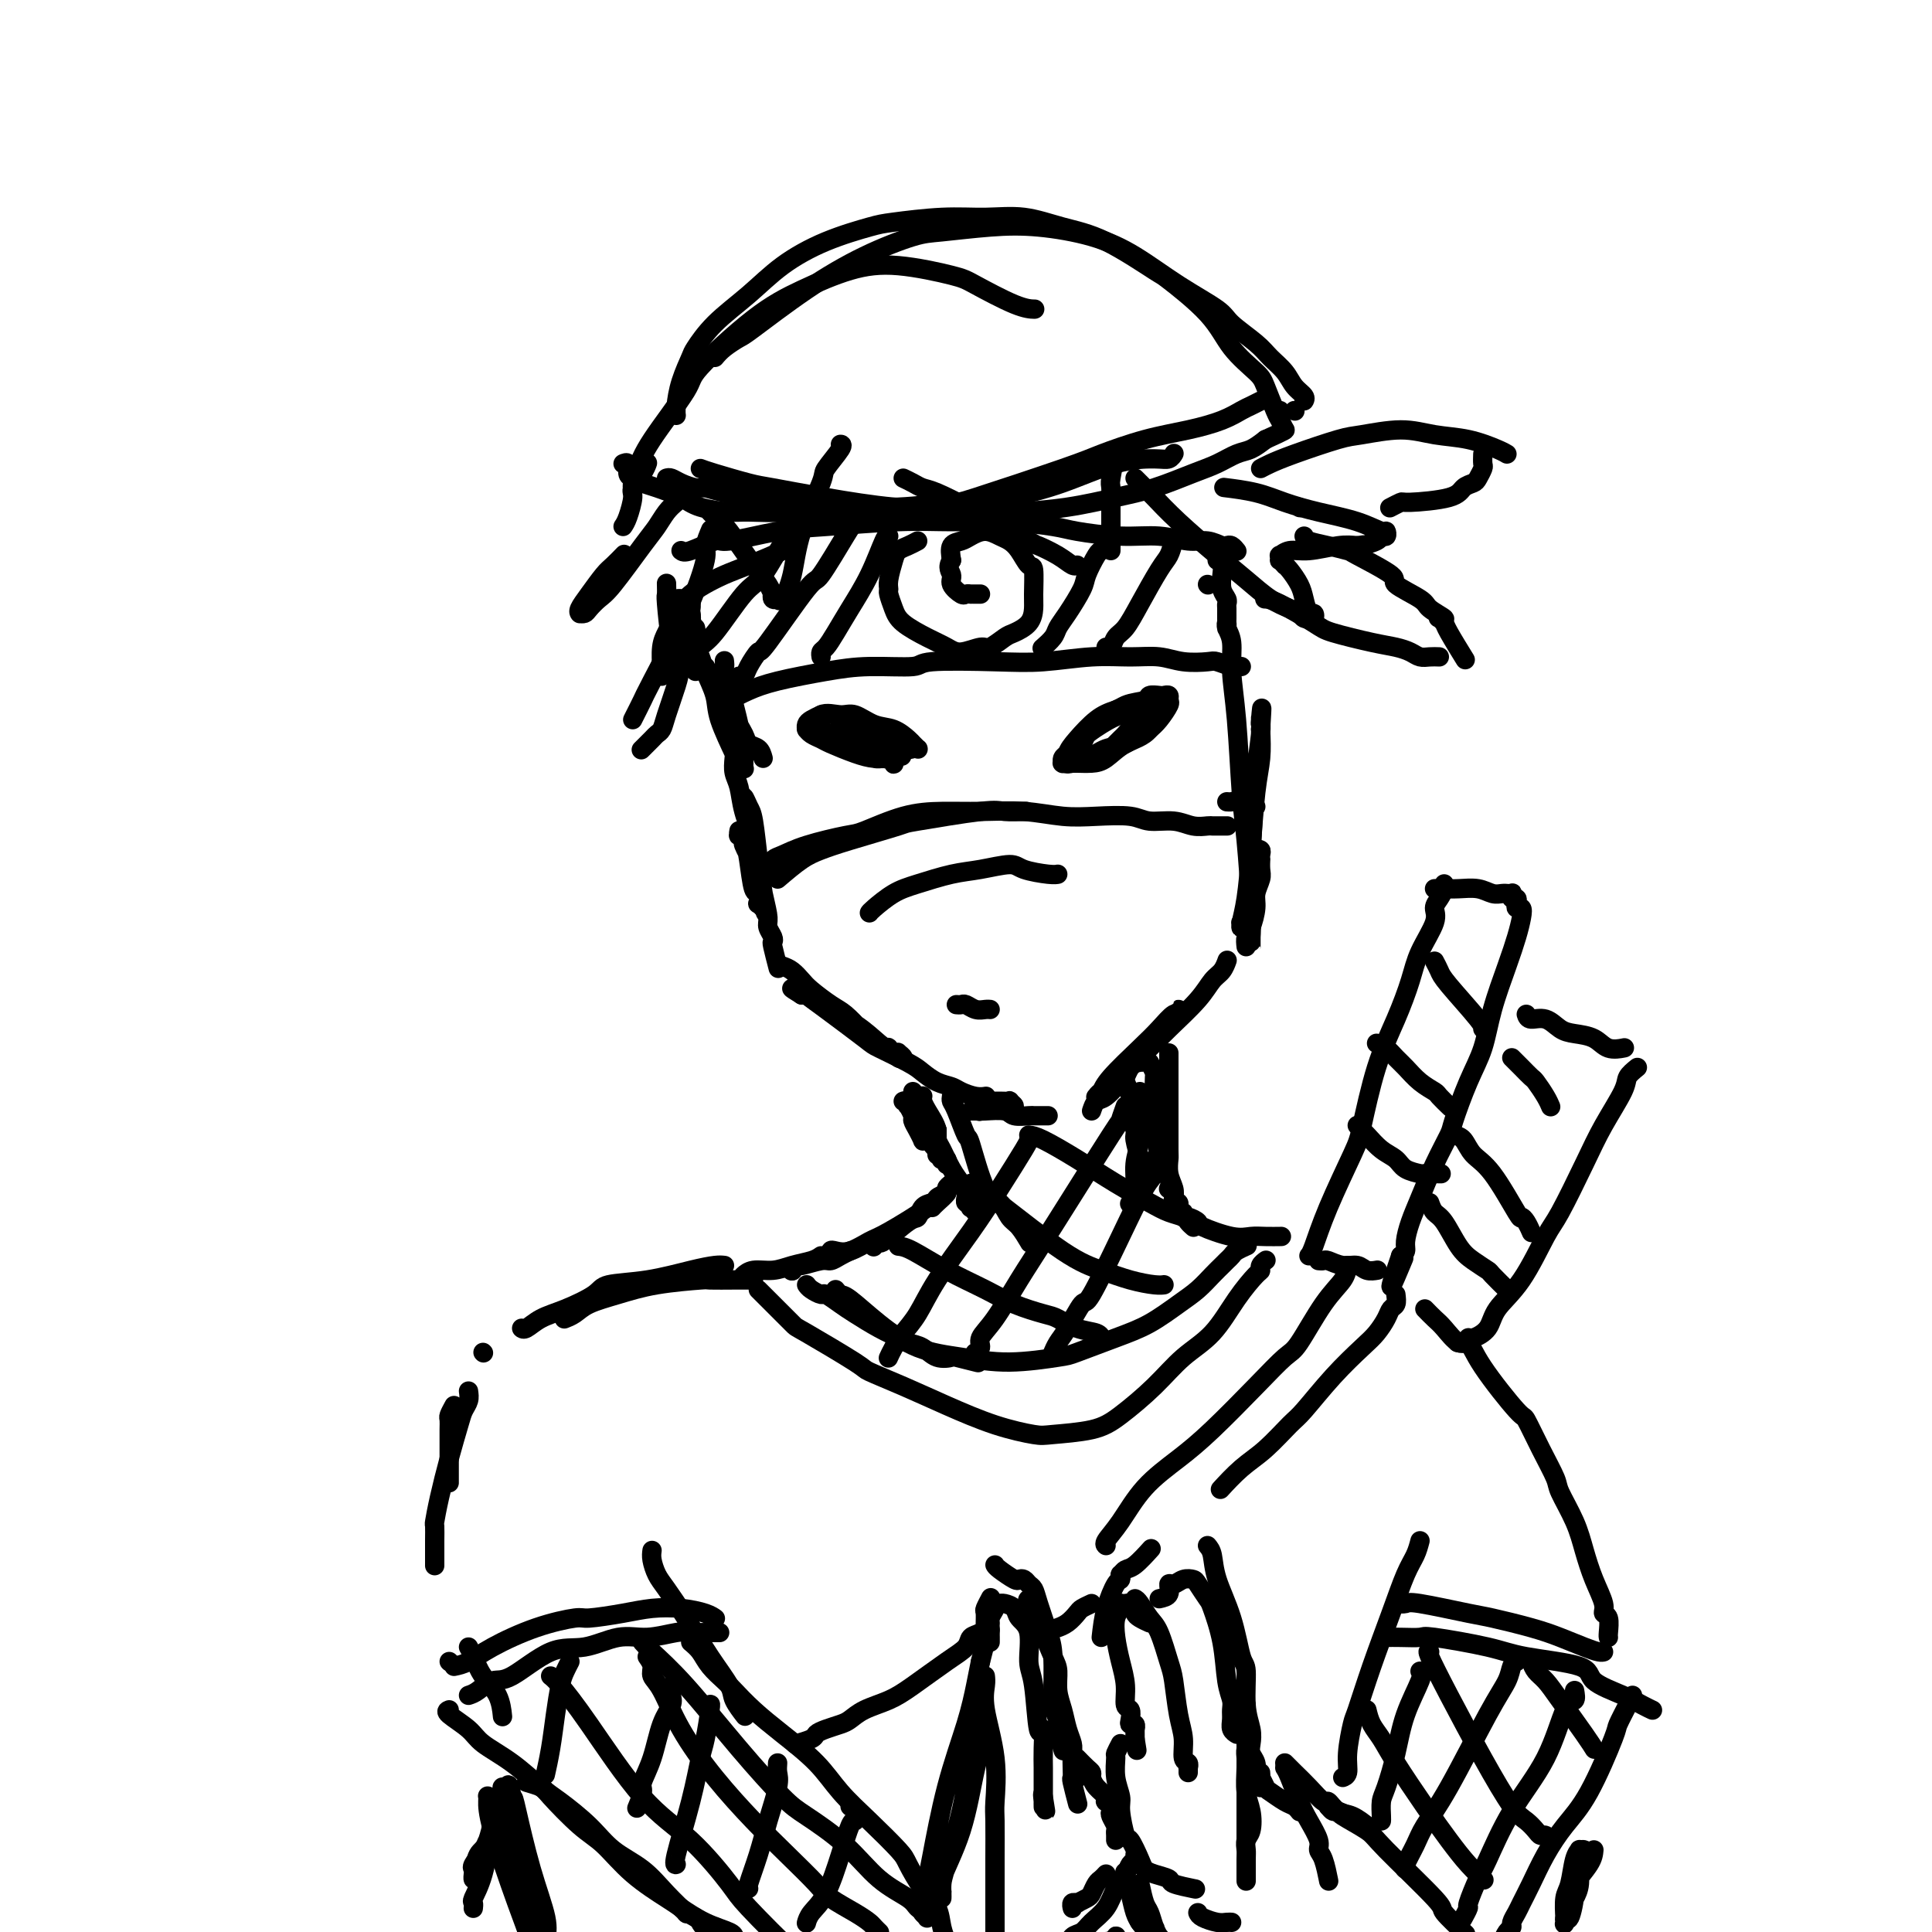 <svg viewBox='0 0 400 400' version='1.1' xmlns='http://www.w3.org/2000/svg' xmlns:xlink='http://www.w3.org/1999/xlink'><g fill='none' stroke='rgb(0,0,0)' stroke-width='4' stroke-linecap='round' stroke-linejoin='round'><path d='M152,157c-0.097,1.041 -0.194,2.082 0,3c0.194,0.918 0.679,1.713 1,3c0.321,1.287 0.478,3.065 1,5c0.522,1.935 1.408,4.025 2,6c0.592,1.975 0.891,3.834 1,5c0.109,1.166 0.027,1.640 0,2c-0.027,0.360 -0.001,0.608 0,1c0.001,0.392 -0.023,0.929 0,1c0.023,0.071 0.093,-0.325 0,-1c-0.093,-0.675 -0.351,-1.630 -1,-3c-0.649,-1.370 -1.691,-3.155 -2,-4c-0.309,-0.845 0.113,-0.749 0,-1c-0.113,-0.251 -0.763,-0.848 -1,-1c-0.237,-0.152 -0.060,0.143 0,0c0.060,-0.143 0.005,-0.723 0,-1c-0.005,-0.277 0.040,-0.252 0,0c-0.040,0.252 -0.165,0.731 0,1c0.165,0.269 0.619,0.329 1,1c0.381,0.671 0.690,1.954 1,4c0.310,2.046 0.623,4.854 1,6c0.377,1.146 0.819,0.630 1,1c0.181,0.370 0.100,1.625 0,2c-0.100,0.375 -0.219,-0.130 0,0c0.219,0.130 0.777,0.894 1,1c0.223,0.106 0.112,-0.447 0,-1'/><path d='M158,187c0.976,4.493 0.416,0.726 0,-2c-0.416,-2.726 -0.687,-4.412 -1,-7c-0.313,-2.588 -0.669,-6.078 -1,-8c-0.331,-1.922 -0.637,-2.277 -1,-3c-0.363,-0.723 -0.784,-1.814 -1,-2c-0.216,-0.186 -0.225,0.534 0,1c0.225,0.466 0.686,0.677 1,2c0.314,1.323 0.480,3.759 1,7c0.520,3.241 1.393,7.289 2,10c0.607,2.711 0.946,4.085 1,5c0.054,0.915 -0.178,1.370 0,2c0.178,0.630 0.766,1.434 1,2c0.234,0.566 0.114,0.894 0,1c-0.114,0.106 -0.223,-0.010 0,1c0.223,1.010 0.778,3.146 1,4c0.222,0.854 0.111,0.427 0,0'/><path d='M162,200c0.652,0.235 1.304,0.471 2,1c0.696,0.529 1.436,1.353 2,2c0.564,0.647 0.951,1.117 2,2c1.049,0.883 2.761,2.177 4,3c1.239,0.823 2.007,1.173 3,2c0.993,0.827 2.213,2.129 3,3c0.787,0.871 1.143,1.309 2,2c0.857,0.691 2.214,1.635 3,2c0.786,0.365 0.999,0.149 1,0c0.001,-0.149 -0.211,-0.233 0,0c0.211,0.233 0.846,0.781 1,1c0.154,0.219 -0.173,0.107 0,0c0.173,-0.107 0.845,-0.211 1,0c0.155,0.211 -0.209,0.737 0,1c0.209,0.263 0.990,0.262 1,0c0.010,-0.262 -0.752,-0.786 -1,-1c-0.248,-0.214 0.019,-0.119 0,0c-0.019,0.119 -0.323,0.263 -1,0c-0.677,-0.263 -1.726,-0.932 -3,-2c-1.274,-1.068 -2.772,-2.535 -5,-4c-2.228,-1.465 -5.185,-2.929 -7,-4c-1.815,-1.071 -2.489,-1.750 -3,-2c-0.511,-0.250 -0.860,-0.071 -1,0c-0.140,0.071 -0.070,0.036 0,0'/><path d='M166,206c-3.374,-2.073 -1.807,-1.256 -1,-1c0.807,0.256 0.856,-0.049 1,0c0.144,0.049 0.385,0.454 1,1c0.615,0.546 1.606,1.234 4,3c2.394,1.766 6.191,4.609 8,6c1.809,1.391 1.629,1.328 3,2c1.371,0.672 4.292,2.078 6,3c1.708,0.922 2.204,1.361 3,2c0.796,0.639 1.891,1.478 3,2c1.109,0.522 2.231,0.728 3,1c0.769,0.272 1.186,0.609 2,1c0.814,0.391 2.027,0.836 3,1c0.973,0.164 1.707,0.047 2,0c0.293,-0.047 0.147,-0.023 0,0'/><path d='M202,228c0.776,-0.001 1.551,-0.001 2,0c0.449,0.001 0.570,0.004 1,0c0.430,-0.004 1.169,-0.015 2,0c0.831,0.015 1.755,0.057 2,0c0.245,-0.057 -0.191,-0.211 0,0c0.191,0.211 1.007,0.788 1,1c-0.007,0.212 -0.837,0.061 -1,0c-0.163,-0.061 0.339,-0.030 0,0c-0.339,0.030 -1.521,0.061 -2,0c-0.479,-0.061 -0.257,-0.212 -1,0c-0.743,0.212 -2.452,0.789 -3,1c-0.548,0.211 0.066,0.056 0,0c-0.066,-0.056 -0.813,-0.015 -1,0c-0.187,0.015 0.184,0.003 0,0c-0.184,-0.003 -0.924,0.003 -1,0c-0.076,-0.003 0.512,-0.015 1,0c0.488,0.015 0.876,0.057 2,0c1.124,-0.057 2.984,-0.211 4,0c1.016,0.211 1.189,0.789 2,1c0.811,0.211 2.259,0.057 3,0c0.741,-0.057 0.773,-0.015 1,0c0.227,0.015 0.648,0.004 1,0c0.352,-0.004 0.633,-0.001 1,0c0.367,0.001 0.819,0.000 1,0c0.181,-0.000 0.090,-0.000 0,0'/><path d='M226,230c0.281,-0.819 0.561,-1.637 1,-2c0.439,-0.363 1.036,-0.269 2,-1c0.964,-0.731 2.296,-2.287 3,-3c0.704,-0.713 0.782,-0.583 1,-1c0.218,-0.417 0.576,-1.379 1,-2c0.424,-0.621 0.913,-0.899 1,-1c0.087,-0.101 -0.227,-0.026 0,0c0.227,0.026 0.995,0.002 1,0c0.005,-0.002 -0.751,0.016 -1,0c-0.249,-0.016 0.011,-0.067 0,0c-0.011,0.067 -0.291,0.253 -1,1c-0.709,0.747 -1.847,2.054 -3,3c-1.153,0.946 -2.321,1.529 -3,2c-0.679,0.471 -0.870,0.828 -1,1c-0.130,0.172 -0.198,0.157 0,0c0.198,-0.157 0.662,-0.456 1,-1c0.338,-0.544 0.550,-1.332 2,-3c1.450,-1.668 4.140,-4.217 6,-6c1.860,-1.783 2.892,-2.799 4,-4c1.108,-1.201 2.294,-2.586 3,-3c0.706,-0.414 0.933,0.143 1,0c0.067,-0.143 -0.026,-0.986 0,-1c0.026,-0.014 0.172,0.800 0,1c-0.172,0.200 -0.662,-0.215 -1,0c-0.338,0.215 -0.525,1.062 -1,2c-0.475,0.938 -1.237,1.969 -2,3'/><path d='M240,215c-1.083,1.182 -2.290,1.637 -3,2c-0.710,0.363 -0.922,0.633 -1,1c-0.078,0.367 -0.021,0.831 0,1c0.021,0.169 0.008,0.044 0,0c-0.008,-0.044 -0.010,-0.008 0,0c0.010,0.008 0.034,-0.014 1,-1c0.966,-0.986 2.875,-2.937 5,-5c2.125,-2.063 4.464,-4.238 6,-6c1.536,-1.762 2.267,-3.112 3,-4c0.733,-0.888 1.466,-1.316 2,-2c0.534,-0.684 0.867,-1.624 1,-2c0.133,-0.376 0.067,-0.188 0,0'/><path d='M258,196c-0.081,-0.721 -0.161,-1.443 0,-2c0.161,-0.557 0.565,-0.950 1,-2c0.435,-1.050 0.901,-2.758 1,-4c0.099,-1.242 -0.170,-2.017 0,-3c0.170,-0.983 0.777,-2.175 1,-3c0.223,-0.825 0.061,-1.282 0,-2c-0.061,-0.718 -0.020,-1.696 0,-2c0.020,-0.304 0.019,0.066 0,0c-0.019,-0.066 -0.057,-0.566 0,-1c0.057,-0.434 0.209,-0.800 0,-1c-0.209,-0.200 -0.778,-0.233 -1,0c-0.222,0.233 -0.097,0.730 0,1c0.097,0.270 0.166,0.311 0,1c-0.166,0.689 -0.566,2.026 -1,4c-0.434,1.974 -0.901,4.585 -1,6c-0.099,1.415 0.169,1.632 0,2c-0.169,0.368 -0.774,0.886 -1,1c-0.226,0.114 -0.072,-0.175 0,0c0.072,0.175 0.060,0.814 0,1c-0.060,0.186 -0.170,-0.080 0,-1c0.170,-0.920 0.620,-2.495 1,-5c0.380,-2.505 0.689,-5.939 1,-10c0.311,-4.061 0.622,-8.747 1,-12c0.378,-3.253 0.822,-5.072 1,-7c0.178,-1.928 0.089,-3.964 0,-6'/><path d='M261,151c0.463,-7.422 0.121,-3.477 0,-2c-0.121,1.477 -0.022,0.484 0,0c0.022,-0.484 -0.033,-0.461 0,0c0.033,0.461 0.152,1.360 0,3c-0.152,1.640 -0.577,4.022 -1,9c-0.423,4.978 -0.845,12.554 -1,17c-0.155,4.446 -0.041,5.762 0,8c0.041,2.238 0.011,5.397 0,7c-0.011,1.603 -0.002,1.649 0,2c0.002,0.351 -0.002,1.008 0,1c0.002,-0.008 0.012,-0.681 0,-1c-0.012,-0.319 -0.044,-0.283 0,-1c0.044,-0.717 0.166,-2.185 0,-6c-0.166,-3.815 -0.618,-9.977 -1,-14c-0.382,-4.023 -0.695,-5.907 -1,-10c-0.305,-4.093 -0.604,-10.394 -1,-15c-0.396,-4.606 -0.891,-7.518 -1,-10c-0.109,-2.482 0.167,-4.536 0,-6c-0.167,-1.464 -0.777,-2.340 -1,-3c-0.223,-0.660 -0.060,-1.105 0,-1c0.060,0.105 0.016,0.759 0,1c-0.016,0.241 -0.005,0.069 0,0c0.005,-0.069 0.002,-0.034 0,0'/><path d='M158,157c-0.212,-0.769 -0.424,-1.538 -1,-2c-0.576,-0.462 -1.517,-0.618 -2,-1c-0.483,-0.382 -0.508,-0.991 -1,-2c-0.492,-1.009 -1.452,-2.417 -2,-4c-0.548,-1.583 -0.683,-3.339 -1,-5c-0.317,-1.661 -0.817,-3.226 -1,-4c-0.183,-0.774 -0.051,-0.758 0,-1c0.051,-0.242 0.019,-0.740 0,-1c-0.019,-0.260 -0.026,-0.280 0,0c0.026,0.280 0.084,0.859 0,1c-0.084,0.141 -0.310,-0.155 0,1c0.310,1.155 1.154,3.763 2,7c0.846,3.237 1.692,7.103 2,9c0.308,1.897 0.079,1.825 0,2c-0.079,0.175 -0.008,0.595 0,1c0.008,0.405 -0.047,0.794 0,1c0.047,0.206 0.197,0.230 0,0c-0.197,-0.230 -0.739,-0.715 -1,-1c-0.261,-0.285 -0.241,-0.369 -1,-2c-0.759,-1.631 -2.299,-4.808 -3,-7c-0.701,-2.192 -0.565,-3.400 -1,-5c-0.435,-1.600 -1.441,-3.592 -2,-5c-0.559,-1.408 -0.672,-2.231 -1,-3c-0.328,-0.769 -0.871,-1.485 -1,-2c-0.129,-0.515 0.158,-0.831 0,-2c-0.158,-1.169 -0.759,-3.191 -1,-4c-0.241,-0.809 -0.120,-0.404 0,0'/><path d='M141,125c0.601,-0.669 1.202,-1.338 2,-2c0.798,-0.662 1.793,-1.316 3,-2c1.207,-0.684 2.624,-1.399 4,-2c1.376,-0.601 2.709,-1.089 5,-2c2.291,-0.911 5.540,-2.245 7,-3c1.460,-0.755 1.131,-0.930 1,-1c-0.131,-0.070 -0.066,-0.035 0,0'/><path d='M161,182c1.763,-1.501 3.526,-3.003 5,-4c1.474,-0.997 2.661,-1.490 4,-2c1.339,-0.510 2.832,-1.037 6,-2c3.168,-0.963 8.013,-2.363 10,-3c1.987,-0.637 1.118,-0.510 4,-1c2.882,-0.490 9.515,-1.595 13,-2c3.485,-0.405 3.823,-0.109 5,0c1.177,0.109 3.193,0.031 4,0c0.807,-0.031 0.403,-0.016 0,0'/><path d='M156,181c0.655,-0.214 1.310,-0.429 2,-1c0.690,-0.571 1.416,-1.499 2,-2c0.584,-0.501 1.028,-0.575 2,-1c0.972,-0.425 2.473,-1.200 5,-2c2.527,-0.800 6.080,-1.626 8,-2c1.920,-0.374 2.209,-0.297 4,-1c1.791,-0.703 5.086,-2.185 8,-3c2.914,-0.815 5.449,-0.964 8,-1c2.551,-0.036 5.120,0.042 8,0c2.880,-0.042 6.071,-0.203 9,0c2.929,0.203 5.595,0.771 8,1c2.405,0.229 4.548,0.118 7,0c2.452,-0.118 5.214,-0.242 7,0c1.786,0.242 2.597,0.849 4,1c1.403,0.151 3.399,-0.156 5,0c1.601,0.156 2.808,0.774 4,1c1.192,0.226 2.371,0.061 3,0c0.629,-0.061 0.708,-0.016 1,0c0.292,0.016 0.795,0.004 1,0c0.205,-0.004 0.111,-0.001 0,0c-0.111,0.001 -0.240,0.000 0,0c0.240,-0.000 0.849,-0.000 1,0c0.151,0.000 -0.155,0.000 0,0c0.155,-0.000 0.773,-0.000 1,0c0.227,0.000 0.065,0.000 0,0c-0.065,-0.000 -0.032,-0.000 0,0'/><path d='M260,167c-0.641,0.113 -1.282,0.226 -2,0c-0.718,-0.226 -1.512,-0.793 -2,-1c-0.488,-0.207 -0.670,-0.056 -1,0c-0.330,0.056 -0.809,0.016 -1,0c-0.191,-0.016 -0.096,-0.008 0,0'/><path d='M146,138c0.000,0.000 0.100,0.100 0.1,0.1'/><path d='M151,145c1.260,-0.671 2.521,-1.342 4,-2c1.479,-0.658 3.177,-1.304 6,-2c2.823,-0.696 6.769,-1.441 10,-2c3.231,-0.559 5.745,-0.933 9,-1c3.255,-0.067 7.249,0.174 9,0c1.751,-0.174 1.257,-0.764 4,-1c2.743,-0.236 8.722,-0.117 13,0c4.278,0.117 6.855,0.231 10,0c3.145,-0.231 6.856,-0.808 10,-1c3.144,-0.192 5.719,0.000 8,0c2.281,-0.000 4.268,-0.192 6,0c1.732,0.192 3.211,0.770 5,1c1.789,0.230 3.890,0.114 5,0c1.110,-0.114 1.229,-0.227 2,0c0.771,0.227 2.193,0.793 3,1c0.807,0.207 1.000,0.056 1,0c0.000,-0.056 -0.192,-0.015 0,0c0.192,0.015 0.769,0.004 1,0c0.231,-0.004 0.115,-0.002 0,0'/><path d='M144,139c-0.030,-0.051 -0.061,-0.102 0,-1c0.061,-0.898 0.212,-2.644 0,-4c-0.212,-1.356 -0.789,-2.322 -1,-3c-0.211,-0.678 -0.057,-1.067 0,-2c0.057,-0.933 0.016,-2.409 0,-3c-0.016,-0.591 -0.008,-0.295 0,0'/><path d='M141,114c0.303,0.241 0.606,0.482 2,0c1.394,-0.482 3.878,-1.688 5,-2c1.122,-0.312 0.883,0.271 3,0c2.117,-0.271 6.592,-1.394 10,-2c3.408,-0.606 5.749,-0.695 10,-1c4.251,-0.305 10.411,-0.825 15,-1c4.589,-0.175 7.607,-0.004 11,0c3.393,0.004 7.161,-0.158 11,0c3.839,0.158 7.748,0.635 10,1c2.252,0.365 2.847,0.619 5,1c2.153,0.381 5.866,0.890 9,1c3.134,0.110 5.690,-0.181 8,0c2.310,0.181 4.373,0.832 6,1c1.627,0.168 2.818,-0.147 4,0c1.182,0.147 2.355,0.758 3,1c0.645,0.242 0.760,0.116 1,0c0.240,-0.116 0.603,-0.224 1,0c0.397,0.224 0.828,0.778 1,1c0.172,0.222 0.086,0.111 0,0'/><path d='M252,116c0.415,0.273 0.829,0.546 1,1c0.171,0.454 0.098,1.090 0,2c-0.098,0.910 -0.223,2.094 0,3c0.223,0.906 0.792,1.536 1,2c0.208,0.464 0.056,0.764 0,1c-0.056,0.236 -0.015,0.410 0,1c0.015,0.590 0.004,1.597 0,2c-0.004,0.403 -0.002,0.201 0,0'/><path d='M190,112c-0.641,0.342 -1.282,0.683 -2,1c-0.718,0.317 -1.514,0.608 -2,1c-0.486,0.392 -0.663,0.885 -1,2c-0.337,1.115 -0.833,2.854 -1,4c-0.167,1.146 -0.005,1.700 0,2c0.005,0.300 -0.147,0.346 0,1c0.147,0.654 0.593,1.917 1,3c0.407,1.083 0.774,1.985 2,3c1.226,1.015 3.310,2.144 5,3c1.690,0.856 2.985,1.438 4,2c1.015,0.562 1.751,1.105 3,1c1.249,-0.105 3.010,-0.856 4,-1c0.990,-0.144 1.208,0.320 2,0c0.792,-0.320 2.160,-1.423 3,-2c0.840,-0.577 1.154,-0.628 2,-1c0.846,-0.372 2.225,-1.064 3,-2c0.775,-0.936 0.948,-2.117 1,-3c0.052,-0.883 -0.017,-1.469 0,-3c0.017,-1.531 0.118,-4.006 0,-5c-0.118,-0.994 -0.457,-0.505 -1,-1c-0.543,-0.495 -1.290,-1.972 -2,-3c-0.710,-1.028 -1.383,-1.607 -2,-2c-0.617,-0.393 -1.178,-0.601 -2,-1c-0.822,-0.399 -1.905,-0.988 -3,-1c-1.095,-0.012 -2.201,0.553 -3,1c-0.799,0.447 -1.292,0.774 -2,1c-0.708,0.226 -1.631,0.350 -2,1c-0.369,0.650 -0.185,1.825 0,3'/><path d='M197,116c-1.054,1.519 -0.187,2.316 0,3c0.187,0.684 -0.304,1.255 0,2c0.304,0.745 1.405,1.664 2,2c0.595,0.336 0.685,0.090 1,0c0.315,-0.090 0.855,-0.024 1,0c0.145,0.024 -0.105,0.006 0,0c0.105,-0.006 0.567,-0.002 1,0c0.433,0.002 0.838,0.000 1,0c0.162,-0.000 0.081,-0.000 0,0'/><path d='M143,129c0.120,-0.754 0.240,-1.508 0,-2c-0.240,-0.492 -0.838,-0.721 -1,-1c-0.162,-0.279 0.114,-0.609 0,-1c-0.114,-0.391 -0.619,-0.844 -1,-1c-0.381,-0.156 -0.638,-0.016 -1,0c-0.362,0.016 -0.830,-0.091 -1,0c-0.170,0.091 -0.041,0.382 0,1c0.041,0.618 -0.004,1.563 0,2c0.004,0.437 0.057,0.367 0,1c-0.057,0.633 -0.225,1.971 0,3c0.225,1.029 0.844,1.750 1,2c0.156,0.250 -0.150,0.029 0,1c0.150,0.971 0.757,3.135 1,4c0.243,0.865 0.121,0.433 0,0'/><path d='M144,130c0.084,0.394 0.167,0.789 0,1c-0.167,0.211 -0.585,0.239 -1,1c-0.415,0.761 -0.828,2.256 -1,3c-0.172,0.744 -0.103,0.737 0,1c0.103,0.263 0.238,0.795 0,1c-0.238,0.205 -0.851,0.083 -1,0c-0.149,-0.083 0.167,-0.128 0,0c-0.167,0.128 -0.815,0.429 -1,0c-0.185,-0.429 0.094,-1.586 0,-2c-0.094,-0.414 -0.561,-0.083 -1,-2c-0.439,-1.917 -0.850,-6.081 -1,-8c-0.150,-1.919 -0.040,-1.594 0,-2c0.040,-0.406 0.012,-1.545 0,-2c-0.012,-0.455 -0.006,-0.228 0,0'/><path d='M139,129c-0.309,0.621 -0.619,1.242 -1,2c-0.381,0.758 -0.834,1.653 -1,3c-0.166,1.347 -0.044,3.144 0,4c0.044,0.856 0.012,0.769 0,1c-0.012,0.231 -0.003,0.780 0,1c0.003,0.220 0.002,0.110 0,0'/><path d='M143,124c0.087,0.719 0.174,1.438 0,2c-0.174,0.562 -0.610,0.966 -1,3c-0.390,2.034 -0.735,5.697 -1,8c-0.265,2.303 -0.451,3.246 -1,5c-0.549,1.754 -1.461,4.320 -2,6c-0.539,1.680 -0.705,2.475 -1,3c-0.295,0.525 -0.718,0.780 -1,1c-0.282,0.220 -0.422,0.405 -1,1c-0.578,0.595 -1.594,1.598 -2,2c-0.406,0.402 -0.203,0.201 0,0'/><path d='M131,149c0.798,-1.578 1.596,-3.156 2,-4c0.404,-0.844 0.413,-0.955 2,-4c1.587,-3.045 4.751,-9.023 7,-14c2.249,-4.977 3.582,-8.953 4,-11c0.418,-2.047 -0.080,-2.167 0,-3c0.080,-0.833 0.737,-2.381 1,-3c0.263,-0.619 0.131,-0.310 0,0'/><path d='M147,106c0.748,0.803 1.497,1.606 2,2c0.503,0.394 0.762,0.378 2,2c1.238,1.622 3.455,4.883 5,7c1.545,2.117 2.418,3.089 3,4c0.582,0.911 0.873,1.760 1,2c0.127,0.240 0.088,-0.128 0,0c-0.088,0.128 -0.227,0.754 0,1c0.227,0.246 0.821,0.112 1,0c0.179,-0.112 -0.056,-0.202 0,0c0.056,0.202 0.404,0.695 1,0c0.596,-0.695 1.439,-2.579 2,-5c0.561,-2.421 0.840,-5.381 2,-9c1.160,-3.619 3.200,-7.898 4,-10c0.800,-2.102 0.359,-2.027 1,-3c0.641,-0.973 2.365,-2.993 3,-4c0.635,-1.007 0.181,-1.002 0,-1c-0.181,0.002 -0.091,0.001 0,0'/><path d='M187,99c0.668,0.320 1.336,0.640 2,1c0.664,0.360 1.323,0.760 2,1c0.677,0.240 1.371,0.318 3,1c1.629,0.682 4.194,1.966 8,4c3.806,2.034 8.852,4.818 11,6c2.148,1.182 1.399,0.761 2,1c0.601,0.239 2.553,1.136 4,2c1.447,0.864 2.390,1.694 3,2c0.610,0.306 0.889,0.087 1,0c0.111,-0.087 0.056,-0.044 0,0'/><path d='M230,114c-0.001,-0.596 -0.001,-1.192 0,-2c0.001,-0.808 0.004,-1.829 0,-3c-0.004,-1.171 -0.015,-2.493 0,-4c0.015,-1.507 0.056,-3.198 0,-4c-0.056,-0.802 -0.207,-0.716 0,-2c0.207,-1.284 0.774,-3.938 1,-5c0.226,-1.062 0.113,-0.531 0,0'/><path d='M235,99c0.716,0.722 1.432,1.445 2,2c0.568,0.555 0.987,0.943 2,2c1.013,1.057 2.621,2.784 5,5c2.379,2.216 5.530,4.922 8,7c2.470,2.078 4.258,3.527 6,5c1.742,1.473 3.437,2.969 5,4c1.563,1.031 2.992,1.596 4,2c1.008,0.404 1.594,0.645 2,1c0.406,0.355 0.631,0.823 1,1c0.369,0.177 0.880,0.064 1,0c0.120,-0.064 -0.153,-0.079 0,0c0.153,0.079 0.733,0.251 1,0c0.267,-0.251 0.223,-0.925 0,-1c-0.223,-0.075 -0.624,0.449 -1,0c-0.376,-0.449 -0.727,-1.870 -1,-3c-0.273,-1.130 -0.469,-1.967 -1,-3c-0.531,-1.033 -1.396,-2.262 -2,-3c-0.604,-0.738 -0.946,-0.987 -1,-1c-0.054,-0.013 0.180,0.208 0,0c-0.180,-0.208 -0.775,-0.844 -1,-1c-0.225,-0.156 -0.078,0.170 0,0c0.078,-0.170 0.089,-0.834 0,-1c-0.089,-0.166 -0.278,0.165 0,0c0.278,-0.165 1.023,-0.828 2,-1c0.977,-0.172 2.186,0.146 4,0c1.814,-0.146 4.233,-0.756 6,-1c1.767,-0.244 2.884,-0.122 4,0'/><path d='M281,113c2.532,-0.421 0.861,0.027 1,0c0.139,-0.027 2.089,-0.527 3,-1c0.911,-0.473 0.782,-0.917 1,-1c0.218,-0.083 0.784,0.196 1,0c0.216,-0.196 0.082,-0.867 0,-1c-0.082,-0.133 -0.112,0.273 -1,0c-0.888,-0.273 -2.635,-1.226 -5,-2c-2.365,-0.774 -5.349,-1.370 -8,-2c-2.651,-0.630 -4.968,-1.292 -7,-2c-2.032,-0.708 -3.778,-1.460 -6,-2c-2.222,-0.540 -4.921,-0.869 -6,-1c-1.079,-0.131 -0.540,-0.066 0,0'/><path d='M140,104c-0.667,0.567 -1.333,1.135 -2,2c-0.667,0.865 -1.334,2.028 -2,3c-0.666,0.972 -1.330,1.753 -3,4c-1.670,2.247 -4.346,5.961 -6,8c-1.654,2.039 -2.286,2.403 -3,3c-0.714,0.597 -1.512,1.428 -2,2c-0.488,0.572 -0.668,0.883 -1,1c-0.332,0.117 -0.816,0.038 -1,0c-0.184,-0.038 -0.068,-0.034 0,0c0.068,0.034 0.087,0.098 0,0c-0.087,-0.098 -0.279,-0.359 0,-1c0.279,-0.641 1.028,-1.661 2,-3c0.972,-1.339 2.168,-2.998 3,-4c0.832,-1.002 1.301,-1.347 2,-2c0.699,-0.653 1.628,-1.615 2,-2c0.372,-0.385 0.186,-0.192 0,0'/><path d='M129,109c0.295,-0.433 0.591,-0.866 1,-2c0.409,-1.134 0.933,-2.970 1,-4c0.067,-1.030 -0.322,-1.256 0,-2c0.322,-0.744 1.356,-2.008 2,-3c0.644,-0.992 0.898,-1.712 1,-2c0.102,-0.288 0.051,-0.144 0,0'/><path d='M131,101c-0.078,-0.190 -0.156,-0.379 0,-1c0.156,-0.621 0.545,-1.673 1,-3c0.455,-1.327 0.977,-2.927 3,-6c2.023,-3.073 5.546,-7.618 7,-10c1.454,-2.382 0.840,-2.602 3,-5c2.160,-2.398 7.093,-6.976 11,-10c3.907,-3.024 6.788,-4.495 10,-6c3.212,-1.505 6.753,-3.044 10,-4c3.247,-0.956 6.198,-1.328 10,-1c3.802,0.328 8.455,1.356 11,2c2.545,0.644 2.981,0.905 5,2c2.019,1.095 5.620,3.026 8,4c2.380,0.974 3.537,0.993 4,1c0.463,0.007 0.231,0.004 0,0'/><path d='M148,74c0.528,-0.627 1.056,-1.255 2,-2c0.944,-0.745 2.304,-1.608 3,-2c0.696,-0.392 0.730,-0.314 3,-2c2.270,-1.686 6.778,-5.135 11,-8c4.222,-2.865 8.157,-5.147 12,-7c3.843,-1.853 7.592,-3.276 10,-4c2.408,-0.724 3.473,-0.748 6,-1c2.527,-0.252 6.514,-0.733 10,-1c3.486,-0.267 6.472,-0.321 10,0c3.528,0.321 7.600,1.018 11,2c3.400,0.982 6.129,2.248 9,4c2.871,1.752 5.884,3.991 9,6c3.116,2.009 6.333,3.787 8,5c1.667,1.213 1.783,1.862 3,3c1.217,1.138 3.535,2.767 5,4c1.465,1.233 2.077,2.071 3,3c0.923,0.929 2.156,1.948 3,3c0.844,1.052 1.298,2.138 2,3c0.702,0.862 1.650,1.501 2,2c0.350,0.499 0.100,0.857 0,1c-0.100,0.143 -0.050,0.072 0,0'/><path d='M266,89c-0.363,-0.754 -0.726,-1.508 -1,-2c-0.274,-0.492 -0.459,-0.722 -1,-2c-0.541,-1.278 -1.439,-3.604 -2,-5c-0.561,-1.396 -0.787,-1.861 -2,-3c-1.213,-1.139 -3.413,-2.952 -5,-5c-1.587,-2.048 -2.561,-4.330 -5,-7c-2.439,-2.670 -6.344,-5.728 -8,-7c-1.656,-1.272 -1.062,-0.757 -3,-2c-1.938,-1.243 -6.407,-4.243 -10,-6c-3.593,-1.757 -6.310,-2.271 -9,-3c-2.690,-0.729 -5.352,-1.672 -8,-2c-2.648,-0.328 -5.282,-0.042 -8,0c-2.718,0.042 -5.520,-0.161 -9,0c-3.480,0.161 -7.639,0.684 -10,1c-2.361,0.316 -2.924,0.424 -5,1c-2.076,0.576 -5.663,1.618 -9,3c-3.337,1.382 -6.423,3.102 -9,5c-2.577,1.898 -4.644,3.973 -7,6c-2.356,2.027 -4.999,4.006 -7,6c-2.001,1.994 -3.359,4.002 -4,5c-0.641,0.998 -0.564,0.986 -1,2c-0.436,1.014 -1.385,3.055 -2,5c-0.615,1.945 -0.896,3.793 -1,5c-0.104,1.207 -0.030,1.773 0,2c0.030,0.227 0.015,0.113 0,0'/><path d='M138,99c0.275,-0.082 0.549,-0.164 1,0c0.451,0.164 1.078,0.572 2,1c0.922,0.428 2.139,0.874 3,1c0.861,0.126 1.365,-0.068 2,0c0.635,0.068 1.403,0.396 4,1c2.597,0.604 7.025,1.482 10,2c2.975,0.518 4.496,0.674 7,1c2.504,0.326 5.991,0.820 9,1c3.009,0.180 5.539,0.046 8,0c2.461,-0.046 4.851,-0.005 9,0c4.149,0.005 10.056,-0.028 13,0c2.944,0.028 2.927,0.117 5,0c2.073,-0.117 6.238,-0.440 10,-1c3.762,-0.560 7.122,-1.358 10,-2c2.878,-0.642 5.274,-1.127 8,-2c2.726,-0.873 5.783,-2.135 8,-3c2.217,-0.865 3.594,-1.335 5,-2c1.406,-0.665 2.840,-1.525 4,-2c1.160,-0.475 2.046,-0.564 3,-1c0.954,-0.436 1.977,-1.218 3,-2'/><path d='M262,91c4.467,-2.000 4.133,-2.000 4,-2c-0.133,-0.000 -0.067,0.000 0,0'/><path d='M268,85c0.000,0.000 0.100,0.100 0.1,0.1'/><path d='M265,85c0.000,0.000 0.100,0.100 0.1,0.1'/><path d='M261,83c-0.698,0.357 -1.396,0.713 -2,1c-0.604,0.287 -1.113,0.503 -2,1c-0.887,0.497 -2.152,1.273 -4,2c-1.848,0.727 -4.280,1.404 -7,2c-2.720,0.596 -5.729,1.111 -9,2c-3.271,0.889 -6.804,2.151 -9,3c-2.196,0.849 -3.055,1.284 -8,3c-4.945,1.716 -13.978,4.712 -18,6c-4.022,1.288 -3.035,0.867 -5,1c-1.965,0.133 -6.883,0.821 -11,1c-4.117,0.179 -7.435,-0.150 -11,0c-3.565,0.150 -7.379,0.781 -11,1c-3.621,0.219 -7.049,0.028 -9,0c-1.951,-0.028 -2.423,0.109 -4,0c-1.577,-0.109 -4.257,-0.463 -6,-1c-1.743,-0.537 -2.548,-1.256 -4,-2c-1.452,-0.744 -3.551,-1.513 -5,-2c-1.449,-0.487 -2.248,-0.691 -3,-1c-0.752,-0.309 -1.456,-0.724 -2,-1c-0.544,-0.276 -0.929,-0.414 -1,-1c-0.071,-0.586 0.173,-1.619 0,-2c-0.173,-0.381 -0.764,-0.109 -1,0c-0.236,0.109 -0.118,0.054 0,0'/><path d='M145,97c0.563,0.214 1.125,0.429 3,1c1.875,0.571 5.062,1.499 7,2c1.938,0.501 2.625,0.573 5,1c2.375,0.427 6.437,1.207 11,2c4.563,0.793 9.628,1.600 14,2c4.372,0.400 8.053,0.394 12,0c3.947,-0.394 8.160,-1.176 12,-2c3.840,-0.824 7.306,-1.688 11,-3c3.694,-1.312 7.617,-3.070 11,-4c3.383,-0.930 6.226,-1.033 8,-1c1.774,0.033 2.478,0.201 3,0c0.522,-0.201 0.864,-0.772 1,-1c0.136,-0.228 0.068,-0.114 0,0'/><path d='M261,97c0.526,-0.282 1.051,-0.563 2,-1c0.949,-0.437 2.320,-1.028 5,-2c2.680,-0.972 6.669,-2.325 9,-3c2.331,-0.675 3.006,-0.672 5,-1c1.994,-0.328 5.309,-0.988 8,-1c2.691,-0.012 4.760,0.624 7,1c2.240,0.376 4.652,0.493 7,1c2.348,0.507 4.632,1.406 6,2c1.368,0.594 1.819,0.884 2,1c0.181,0.116 0.090,0.058 0,0'/><path d='M307,94c-0.026,0.786 -0.052,1.572 0,2c0.052,0.428 0.182,0.499 0,1c-0.182,0.501 -0.676,1.430 -1,2c-0.324,0.570 -0.477,0.779 -1,1c-0.523,0.221 -1.415,0.455 -2,1c-0.585,0.545 -0.861,1.400 -3,2c-2.139,0.600 -6.140,0.944 -8,1c-1.860,0.056 -1.578,-0.177 -2,0c-0.422,0.177 -1.549,0.765 -2,1c-0.451,0.235 -0.225,0.118 0,0'/><path d='M269,105c0.000,0.000 0.100,0.100 0.1,0.1'/><path d='M270,111c0.090,0.340 0.180,0.679 1,1c0.820,0.321 2.369,0.623 4,1c1.631,0.377 3.345,0.829 4,1c0.655,0.171 0.253,0.062 2,1c1.747,0.938 5.643,2.924 7,4c1.357,1.076 0.174,1.241 1,2c0.826,0.759 3.660,2.112 5,3c1.340,0.888 1.186,1.313 2,2c0.814,0.687 2.597,1.637 3,2c0.403,0.363 -0.575,0.140 -1,0c-0.425,-0.140 -0.299,-0.198 0,0c0.299,0.198 0.771,0.651 1,1c0.229,0.349 0.216,0.594 1,2c0.784,1.406 2.367,3.973 3,5c0.633,1.027 0.317,0.513 0,0'/><path d='M298,136c-0.662,-0.023 -1.323,-0.047 -2,0c-0.677,0.047 -1.368,0.164 -2,0c-0.632,-0.164 -1.204,-0.608 -2,-1c-0.796,-0.392 -1.816,-0.732 -3,-1c-1.184,-0.268 -2.531,-0.464 -5,-1c-2.469,-0.536 -6.059,-1.412 -8,-2c-1.941,-0.588 -2.232,-0.890 -4,-2c-1.768,-1.110 -5.015,-3.030 -7,-4c-1.985,-0.970 -2.710,-0.992 -3,-1c-0.290,-0.008 -0.145,-0.004 0,0'/><path d='M167,107c-1.203,0.846 -2.406,1.692 -4,4c-1.594,2.308 -3.580,6.079 -5,8c-1.420,1.921 -2.274,1.993 -4,4c-1.726,2.007 -4.322,5.949 -6,8c-1.678,2.051 -2.436,2.210 -3,3c-0.564,0.790 -0.935,2.212 -1,3c-0.065,0.788 0.175,0.943 0,1c-0.175,0.057 -0.764,0.016 -1,0c-0.236,-0.016 -0.118,-0.008 0,0'/><path d='M178,107c-0.340,0.324 -0.680,0.649 -1,1c-0.320,0.351 -0.620,0.729 -2,3c-1.380,2.271 -3.841,6.436 -5,8c-1.159,1.564 -1.017,0.528 -3,3c-1.983,2.472 -6.090,8.452 -8,11c-1.910,2.548 -1.622,1.663 -2,2c-0.378,0.337 -1.421,1.894 -2,3c-0.579,1.106 -0.694,1.759 -1,2c-0.306,0.241 -0.802,0.069 -1,0c-0.198,-0.069 -0.099,-0.034 0,0'/><path d='M184,111c-0.184,-0.192 -0.367,-0.384 -1,1c-0.633,1.384 -1.714,4.346 -3,7c-1.286,2.654 -2.775,5.002 -4,7c-1.225,1.998 -2.185,3.646 -3,5c-0.815,1.354 -1.487,2.415 -2,3c-0.513,0.585 -0.869,0.696 -1,1c-0.131,0.304 -0.037,0.801 0,1c0.037,0.199 0.019,0.099 0,0'/><path d='M228,114c-0.206,0.026 -0.412,0.051 -1,1c-0.588,0.949 -1.557,2.820 -2,4c-0.443,1.180 -0.361,1.669 -1,3c-0.639,1.331 -2.000,3.506 -3,5c-1.000,1.494 -1.639,2.308 -2,3c-0.361,0.692 -0.443,1.263 -1,2c-0.557,0.737 -1.588,1.639 -2,2c-0.412,0.361 -0.206,0.180 0,0'/><path d='M243,112c-0.297,1.103 -0.594,2.206 -1,3c-0.406,0.794 -0.921,1.278 -2,3c-1.079,1.722 -2.724,4.682 -4,7c-1.276,2.318 -2.185,3.994 -3,5c-0.815,1.006 -1.538,1.342 -2,2c-0.462,0.658 -0.663,1.639 -1,2c-0.337,0.361 -0.811,0.103 -1,0c-0.189,-0.103 -0.095,-0.052 0,0'/><path d='M250,121c0.000,0.000 0.100,0.100 0.1,0.1'/><path d='M169,150c0.467,-0.067 0.934,-0.134 1,0c0.066,0.134 -0.267,0.471 0,1c0.267,0.529 1.136,1.252 2,2c0.864,0.748 1.723,1.521 3,2c1.277,0.479 2.973,0.664 4,1c1.027,0.336 1.385,0.822 2,1c0.615,0.178 1.485,0.048 2,0c0.515,-0.048 0.674,-0.013 1,0c0.326,0.013 0.820,0.003 1,0c0.180,-0.003 0.047,-0.001 0,0c-0.047,0.001 -0.007,0.001 0,0c0.007,-0.001 -0.019,-0.002 0,0c0.019,0.002 0.083,0.008 0,0c-0.083,-0.008 -0.311,-0.030 -1,0c-0.689,0.030 -1.837,0.110 -3,0c-1.163,-0.110 -2.340,-0.412 -4,-1c-1.660,-0.588 -3.804,-1.464 -5,-2c-1.196,-0.536 -1.445,-0.732 -2,-1c-0.555,-0.268 -1.417,-0.607 -2,-1c-0.583,-0.393 -0.889,-0.840 -1,-1c-0.111,-0.160 -0.028,-0.032 0,0c0.028,0.032 -0.001,-0.033 0,0c0.001,0.033 0.031,0.163 0,0c-0.031,-0.163 -0.124,-0.621 0,-1c0.124,-0.379 0.464,-0.680 1,-1c0.536,-0.320 1.268,-0.660 2,-1'/><path d='M170,148c1.084,-0.589 2.795,-0.060 4,0c1.205,0.060 1.905,-0.349 3,0c1.095,0.349 2.584,1.456 4,2c1.416,0.544 2.758,0.524 4,1c1.242,0.476 2.385,1.448 3,2c0.615,0.552 0.701,0.684 1,1c0.299,0.316 0.812,0.817 1,1c0.188,0.183 0.051,0.049 0,0c-0.051,-0.049 -0.016,-0.014 0,0c0.016,0.014 0.015,0.005 0,0c-0.015,-0.005 -0.042,-0.008 0,0c0.042,0.008 0.152,0.027 0,0c-0.152,-0.027 -0.568,-0.101 -1,0c-0.432,0.101 -0.880,0.378 -2,0c-1.120,-0.378 -2.913,-1.412 -4,-2c-1.087,-0.588 -1.467,-0.732 -2,-1c-0.533,-0.268 -1.219,-0.661 -2,-1c-0.781,-0.339 -1.655,-0.623 -2,-1c-0.345,-0.377 -0.159,-0.848 0,-1c0.159,-0.152 0.293,0.014 0,0c-0.293,-0.014 -1.012,-0.208 -1,0c0.012,0.208 0.756,0.819 1,1c0.244,0.181 -0.013,-0.067 0,0c0.013,0.067 0.294,0.449 1,1c0.706,0.551 1.835,1.272 3,2c1.165,0.728 2.365,1.463 3,2c0.635,0.537 0.706,0.876 1,1c0.294,0.124 0.810,0.033 1,0c0.190,-0.033 0.054,-0.010 0,0c-0.054,0.010 -0.027,0.005 0,0'/><path d='M186,156c1.383,1.086 0.341,0.302 0,0c-0.341,-0.302 0.018,-0.122 0,0c-0.018,0.122 -0.414,0.188 -1,0c-0.586,-0.188 -1.361,-0.629 -2,-1c-0.639,-0.371 -1.141,-0.673 -2,-1c-0.859,-0.327 -2.075,-0.678 -3,-1c-0.925,-0.322 -1.559,-0.616 -2,-1c-0.441,-0.384 -0.688,-0.858 -1,-1c-0.312,-0.142 -0.690,0.047 -1,0c-0.310,-0.047 -0.553,-0.329 0,0c0.553,0.329 1.903,1.268 3,2c1.097,0.732 1.940,1.255 3,2c1.060,0.745 2.338,1.712 3,2c0.662,0.288 0.710,-0.104 1,0c0.290,0.104 0.823,0.704 1,1c0.177,0.296 -0.003,0.286 0,0c0.003,-0.286 0.191,-0.850 0,-1c-0.191,-0.150 -0.759,0.114 -1,0c-0.241,-0.114 -0.156,-0.605 -1,-1c-0.844,-0.395 -2.619,-0.694 -4,-1c-1.381,-0.306 -2.370,-0.618 -3,-1c-0.630,-0.382 -0.900,-0.834 -1,-1c-0.100,-0.166 -0.028,-0.048 0,0c0.028,0.048 0.014,0.024 0,0'/><path d='M223,154c0.346,0.181 0.693,0.361 1,0c0.307,-0.361 0.575,-1.264 1,-2c0.425,-0.736 1.006,-1.307 2,-2c0.994,-0.693 2.401,-1.510 3,-2c0.599,-0.490 0.388,-0.653 1,-1c0.612,-0.347 2.045,-0.878 3,-1c0.955,-0.122 1.433,0.163 2,0c0.567,-0.163 1.223,-0.776 2,-1c0.777,-0.224 1.676,-0.061 2,0c0.324,0.061 0.073,0.020 0,0c-0.073,-0.020 0.030,-0.018 0,0c-0.030,0.018 -0.194,0.052 0,0c0.194,-0.052 0.746,-0.189 1,0c0.254,0.189 0.211,0.704 0,1c-0.211,0.296 -0.591,0.373 -1,1c-0.409,0.627 -0.846,1.803 -2,3c-1.154,1.197 -3.024,2.416 -4,3c-0.976,0.584 -1.059,0.535 -2,1c-0.941,0.465 -2.739,1.445 -4,2c-1.261,0.555 -1.984,0.684 -3,1c-1.016,0.316 -2.325,0.817 -3,1c-0.675,0.183 -0.717,0.046 -1,0c-0.283,-0.046 -0.806,-0.000 -1,0c-0.194,0.000 -0.060,-0.044 0,0c0.060,0.044 0.047,0.177 0,0c-0.047,-0.177 -0.128,-0.663 0,-1c0.128,-0.337 0.465,-0.525 1,-1c0.535,-0.475 1.267,-1.238 2,-2'/><path d='M223,154c1.090,-1.414 3.314,-2.949 5,-4c1.686,-1.051 2.833,-1.616 4,-2c1.167,-0.384 2.355,-0.586 3,-1c0.645,-0.414 0.747,-1.041 1,-1c0.253,0.041 0.657,0.750 1,1c0.343,0.250 0.624,0.042 1,0c0.376,-0.042 0.846,0.081 1,0c0.154,-0.081 -0.009,-0.365 0,0c0.009,0.365 0.191,1.378 0,2c-0.191,0.622 -0.753,0.854 -1,1c-0.247,0.146 -0.178,0.207 -1,1c-0.822,0.793 -2.536,2.318 -4,3c-1.464,0.682 -2.679,0.522 -4,1c-1.321,0.478 -2.747,1.592 -4,2c-1.253,0.408 -2.333,0.108 -3,0c-0.667,-0.108 -0.922,-0.023 -1,0c-0.078,0.023 0.019,-0.016 0,0c-0.019,0.016 -0.155,0.089 0,0c0.155,-0.089 0.602,-0.338 1,-1c0.398,-0.662 0.746,-1.736 2,-3c1.254,-1.264 3.415,-2.717 5,-4c1.585,-1.283 2.595,-2.396 4,-3c1.405,-0.604 3.203,-0.699 4,-1c0.797,-0.301 0.591,-0.809 1,-1c0.409,-0.191 1.432,-0.064 2,0c0.568,0.064 0.682,0.065 1,0c0.318,-0.065 0.839,-0.197 1,0c0.161,0.197 -0.039,0.723 0,1c0.039,0.277 0.318,0.305 0,1c-0.318,0.695 -1.234,2.056 -2,3c-0.766,0.944 -1.383,1.472 -2,2'/><path d='M238,151c-1.236,1.597 -3.325,2.088 -5,3c-1.675,0.912 -2.936,2.244 -4,3c-1.064,0.756 -1.931,0.936 -3,1c-1.069,0.064 -2.340,0.012 -3,0c-0.660,-0.012 -0.708,0.017 -1,0c-0.292,-0.017 -0.826,-0.081 -1,0c-0.174,0.081 0.014,0.306 0,0c-0.014,-0.306 -0.229,-1.143 0,-2c0.229,-0.857 0.901,-1.732 2,-3c1.099,-1.268 2.624,-2.928 4,-4c1.376,-1.072 2.603,-1.556 4,-2c1.397,-0.444 2.963,-0.847 4,-1c1.037,-0.153 1.546,-0.057 2,0c0.454,0.057 0.852,0.073 1,0c0.148,-0.073 0.047,-0.236 0,0c-0.047,0.236 -0.040,0.871 0,1c0.040,0.129 0.113,-0.249 0,0c-0.113,0.249 -0.410,1.126 -1,2c-0.590,0.874 -1.472,1.744 -2,2c-0.528,0.256 -0.702,-0.103 -1,0c-0.298,0.103 -0.719,0.667 -1,1c-0.281,0.333 -0.422,0.436 -1,1c-0.578,0.564 -1.594,1.590 -2,2c-0.406,0.410 -0.203,0.205 0,0'/><path d='M180,189c0.074,-0.129 0.149,-0.258 1,-1c0.851,-0.742 2.480,-2.098 4,-3c1.520,-0.902 2.932,-1.349 5,-2c2.068,-0.651 4.791,-1.505 7,-2c2.209,-0.495 3.902,-0.630 6,-1c2.098,-0.370 4.601,-0.975 6,-1c1.399,-0.025 1.695,0.529 3,1c1.305,0.471 3.621,0.857 5,1c1.379,0.143 1.823,0.041 2,0c0.177,-0.041 0.089,-0.020 0,0'/><path d='M198,208c0.356,0.030 0.712,0.061 1,0c0.288,-0.061 0.508,-0.212 1,0c0.492,0.212 1.256,0.789 2,1c0.744,0.211 1.470,0.057 2,0c0.530,-0.057 0.866,-0.016 1,0c0.134,0.016 0.067,0.008 0,0'/><path d='M189,226c0.453,0.560 0.906,1.120 1,2c0.094,0.880 -0.171,2.082 0,3c0.171,0.918 0.779,1.554 1,2c0.221,0.446 0.057,0.702 0,1c-0.057,0.298 -0.005,0.637 0,1c0.005,0.363 -0.036,0.751 0,1c0.036,0.249 0.150,0.360 0,0c-0.150,-0.360 -0.562,-1.192 -1,-2c-0.438,-0.808 -0.901,-1.593 -1,-2c-0.099,-0.407 0.166,-0.435 0,-1c-0.166,-0.565 -0.763,-1.668 -1,-2c-0.237,-0.332 -0.113,0.106 0,0c0.113,-0.106 0.215,-0.756 0,-1c-0.215,-0.244 -0.745,-0.081 -1,0c-0.255,0.081 -0.233,0.081 0,0c0.233,-0.081 0.679,-0.242 1,0c0.321,0.242 0.517,0.887 1,2c0.483,1.113 1.254,2.694 2,4c0.746,1.306 1.468,2.336 2,3c0.532,0.664 0.875,0.963 1,1c0.125,0.037 0.034,-0.187 0,0c-0.034,0.187 -0.009,0.785 0,1c0.009,0.215 0.002,0.047 0,0c-0.002,-0.047 -0.001,0.026 0,0c0.001,-0.026 0.000,-0.150 0,-1c-0.000,-0.850 -0.000,-2.425 0,-4'/><path d='M194,234c-0.238,-1.250 -1.332,-2.875 -2,-4c-0.668,-1.125 -0.911,-1.751 -1,-2c-0.089,-0.249 -0.026,-0.120 0,0c0.026,0.120 0.014,0.231 0,0c-0.014,-0.231 -0.029,-0.803 0,-1c0.029,-0.197 0.103,-0.018 0,0c-0.103,0.018 -0.381,-0.125 0,1c0.381,1.125 1.422,3.517 2,5c0.578,1.483 0.695,2.057 1,3c0.305,0.943 0.800,2.257 1,3c0.200,0.743 0.106,0.917 0,1c-0.106,0.083 -0.225,0.075 0,0c0.225,-0.075 0.792,-0.216 1,0c0.208,0.216 0.056,0.789 0,1c-0.056,0.211 -0.016,0.060 0,0c0.016,-0.060 0.008,-0.030 0,0'/><path d='M197,245c-0.475,0.362 -0.950,0.724 -1,1c-0.050,0.276 0.326,0.466 0,1c-0.326,0.534 -1.356,1.411 -2,2c-0.644,0.589 -0.904,0.889 -1,1c-0.096,0.111 -0.027,0.032 0,0c0.027,-0.032 0.014,-0.016 0,0'/><path d='M193,249c-0.754,0.193 -1.507,0.387 -2,1c-0.493,0.613 -0.724,1.646 -1,2c-0.276,0.354 -0.596,0.028 -2,1c-1.404,0.972 -3.893,3.241 -5,4c-1.107,0.759 -0.833,0.008 -1,0c-0.167,-0.008 -0.776,0.729 -1,1c-0.224,0.271 -0.064,0.078 0,0c0.064,-0.078 0.032,-0.039 0,0'/><path d='M196,247c-0.836,0.336 -1.672,0.672 -2,1c-0.328,0.328 -0.147,0.648 -2,2c-1.853,1.352 -5.740,3.734 -8,5c-2.260,1.266 -2.892,1.415 -4,2c-1.108,0.585 -2.693,1.607 -4,2c-1.307,0.393 -2.336,0.158 -3,0c-0.664,-0.158 -0.961,-0.238 -1,0c-0.039,0.238 0.182,0.795 0,1c-0.182,0.205 -0.766,0.059 -1,0c-0.234,-0.059 -0.117,-0.029 0,0'/><path d='M233,224c0.455,1.041 0.910,2.083 1,3c0.090,0.917 -0.186,1.710 0,3c0.186,1.290 0.835,3.077 1,4c0.165,0.923 -0.152,0.983 0,2c0.152,1.017 0.773,2.991 1,4c0.227,1.009 0.061,1.054 0,1c-0.061,-0.054 -0.016,-0.207 0,0c0.016,0.207 0.005,0.773 0,1c-0.005,0.227 -0.002,0.113 0,0'/><path d='M238,220c0.425,0.792 0.850,1.583 1,2c0.150,0.417 0.024,0.459 0,2c-0.024,1.541 0.054,4.580 0,6c-0.054,1.420 -0.239,1.221 0,3c0.239,1.779 0.901,5.535 1,7c0.099,1.465 -0.365,0.640 0,1c0.365,0.360 1.560,1.905 2,3c0.440,1.095 0.126,1.742 0,2c-0.126,0.258 -0.063,0.129 0,0'/><path d='M242,218c0.000,0.264 0.000,0.527 0,1c-0.000,0.473 -0.001,1.155 0,3c0.001,1.845 0.004,4.854 0,8c-0.004,3.146 -0.015,6.429 0,8c0.015,1.571 0.056,1.430 0,2c-0.056,0.570 -0.207,1.850 0,3c0.207,1.150 0.773,2.169 1,3c0.227,0.831 0.114,1.476 0,2c-0.114,0.524 -0.228,0.929 0,1c0.228,0.071 0.797,-0.192 1,0c0.203,0.192 0.040,0.840 0,1c-0.040,0.160 0.044,-0.168 0,0c-0.044,0.168 -0.214,0.833 0,1c0.214,0.167 0.812,-0.164 1,0c0.188,0.164 -0.036,0.822 0,1c0.036,0.178 0.330,-0.124 1,0c0.670,0.124 1.715,0.674 2,1c0.285,0.326 -0.189,0.427 1,1c1.189,0.573 4.042,1.618 6,2c1.958,0.382 3.020,0.102 4,0c0.980,-0.102 1.879,-0.028 3,0c1.121,0.028 2.463,0.008 3,0c0.537,-0.008 0.268,-0.004 0,0'/><path d='M194,234c-0.067,0.720 -0.133,1.439 0,2c0.133,0.561 0.466,0.963 1,2c0.534,1.037 1.268,2.707 2,4c0.732,1.293 1.463,2.207 2,3c0.537,0.793 0.880,1.465 1,2c0.120,0.535 0.018,0.932 0,1c-0.018,0.068 0.047,-0.193 0,0c-0.047,0.193 -0.205,0.840 0,1c0.205,0.160 0.773,-0.167 1,0c0.227,0.167 0.113,0.829 0,1c-0.113,0.171 -0.226,-0.150 0,0c0.226,0.150 0.792,0.771 1,1c0.208,0.229 0.060,0.065 0,0c-0.060,-0.065 -0.030,-0.033 0,0'/><path d='M197,227c-0.056,0.350 -0.111,0.700 0,1c0.111,0.300 0.390,0.551 1,2c0.610,1.449 1.553,4.097 2,5c0.447,0.903 0.398,0.061 1,2c0.602,1.939 1.853,6.660 3,9c1.147,2.340 2.188,2.298 3,3c0.812,0.702 1.393,2.147 2,3c0.607,0.853 1.240,1.114 2,2c0.760,0.886 1.646,2.396 2,3c0.354,0.604 0.177,0.302 0,0'/><path d='M236,226c0.009,1.162 0.017,2.323 0,3c-0.017,0.677 -0.061,0.868 0,2c0.061,1.132 0.226,3.204 0,5c-0.226,1.796 -0.844,3.317 -1,5c-0.156,1.683 0.150,3.530 0,5c-0.150,1.470 -0.757,2.563 -1,3c-0.243,0.437 -0.121,0.219 0,0'/><path d='M176,259c-0.649,0.301 -1.297,0.601 -2,1c-0.703,0.399 -1.460,0.895 -2,1c-0.540,0.105 -0.863,-0.182 -2,0c-1.137,0.182 -3.088,0.832 -4,1c-0.912,0.168 -0.784,-0.147 -1,0c-0.216,0.147 -0.776,0.756 -1,1c-0.224,0.244 -0.112,0.122 0,0'/><path d='M170,260c-0.485,0.342 -0.971,0.684 -2,1c-1.029,0.316 -2.602,0.607 -4,1c-1.398,0.393 -2.622,0.889 -4,1c-1.378,0.111 -2.909,-0.162 -4,0c-1.091,0.162 -1.740,0.761 -2,1c-0.260,0.239 -0.130,0.120 0,0'/><path d='M164,263c0.000,0.000 0.100,0.100 0.1,0.1'/><path d='M167,266c0.206,0.296 0.413,0.592 1,1c0.587,0.408 1.556,0.928 2,1c0.444,0.072 0.364,-0.303 1,0c0.636,0.303 1.990,1.286 3,2c1.010,0.714 1.677,1.160 3,2c1.323,0.840 3.301,2.075 5,3c1.699,0.925 3.118,1.540 4,2c0.882,0.460 1.227,0.763 2,1c0.773,0.237 1.973,0.407 3,1c1.027,0.593 1.880,1.609 3,2c1.120,0.391 2.506,0.156 3,0c0.494,-0.156 0.094,-0.234 1,0c0.906,0.234 3.116,0.781 4,1c0.884,0.219 0.442,0.109 0,0'/><path d='M173,267c0.328,0.424 0.657,0.848 1,1c0.343,0.152 0.701,0.031 2,1c1.299,0.969 3.539,3.027 6,5c2.461,1.973 5.144,3.862 8,5c2.856,1.138 5.886,1.525 9,2c3.114,0.475 6.312,1.037 10,1c3.688,-0.037 7.865,-0.674 10,-1c2.135,-0.326 2.227,-0.341 4,-1c1.773,-0.659 5.227,-1.962 8,-3c2.773,-1.038 4.865,-1.812 7,-3c2.135,-1.188 4.312,-2.791 6,-4c1.688,-1.209 2.886,-2.026 4,-3c1.114,-0.974 2.143,-2.106 3,-3c0.857,-0.894 1.544,-1.550 2,-2c0.456,-0.450 0.683,-0.695 1,-1c0.317,-0.305 0.724,-0.669 1,-1c0.276,-0.331 0.420,-0.627 1,-1c0.580,-0.373 1.594,-0.821 2,-1c0.406,-0.179 0.203,-0.090 0,0'/><path d='M157,267c0.314,0.314 0.628,0.627 1,1c0.372,0.373 0.802,0.805 2,2c1.198,1.195 3.164,3.151 4,4c0.836,0.849 0.544,0.589 3,2c2.456,1.411 7.662,4.493 10,6c2.338,1.507 1.810,1.441 3,2c1.190,0.559 4.099,1.744 7,3c2.901,1.256 5.794,2.583 9,4c3.206,1.417 6.725,2.923 10,4c3.275,1.077 6.307,1.725 8,2c1.693,0.275 2.047,0.178 4,0c1.953,-0.178 5.505,-0.435 8,-1c2.495,-0.565 3.934,-1.437 6,-3c2.066,-1.563 4.760,-3.816 7,-6c2.240,-2.184 4.026,-4.297 6,-6c1.974,-1.703 4.136,-2.995 6,-5c1.864,-2.005 3.431,-4.723 5,-7c1.569,-2.277 3.139,-4.113 4,-5c0.861,-0.887 1.014,-0.825 1,-1c-0.014,-0.175 -0.196,-0.585 0,-1c0.196,-0.415 0.770,-0.833 1,-1c0.230,-0.167 0.115,-0.084 0,0'/><path d='M156,265c-0.770,0.001 -1.540,0.003 -2,0c-0.460,-0.003 -0.610,-0.009 -2,0c-1.390,0.009 -4.021,0.033 -5,0c-0.979,-0.033 -0.306,-0.121 -2,0c-1.694,0.121 -5.754,0.453 -9,1c-3.246,0.547 -5.679,1.310 -8,2c-2.321,0.690 -4.529,1.309 -6,2c-1.471,0.691 -2.204,1.455 -3,2c-0.796,0.545 -1.656,0.870 -2,1c-0.344,0.130 -0.172,0.065 0,0'/><path d='M150,262c-0.491,-0.058 -0.982,-0.116 -2,0c-1.018,0.116 -2.564,0.405 -5,1c-2.436,0.595 -5.761,1.496 -9,2c-3.239,0.504 -6.391,0.612 -8,1c-1.609,0.388 -1.675,1.057 -3,2c-1.325,0.943 -3.910,2.162 -6,3c-2.090,0.838 -3.684,1.297 -5,2c-1.316,0.703 -2.354,1.651 -3,2c-0.646,0.349 -0.899,0.100 -1,0c-0.101,-0.100 -0.051,-0.050 0,0'/><path d='M100,280c0.000,0.000 0.100,0.100 0.1,0.1'/><path d='M94,291c-0.423,0.776 -0.845,1.552 -1,2c-0.155,0.448 -0.041,0.568 0,1c0.041,0.432 0.011,1.178 0,2c-0.011,0.822 -0.003,1.722 0,3c0.003,1.278 0.001,2.935 0,4c-0.001,1.065 -0.000,1.540 0,2c0.000,0.460 0.000,0.907 0,1c-0.000,0.093 -0.000,-0.167 0,0c0.000,0.167 0.000,0.762 0,1c-0.000,0.238 -0.000,0.119 0,0'/><path d='M97,288c0.095,0.667 0.191,1.335 0,2c-0.191,0.665 -0.668,1.328 -1,2c-0.332,0.672 -0.520,1.355 -1,3c-0.480,1.645 -1.253,4.254 -2,7c-0.747,2.746 -1.468,5.631 -2,8c-0.532,2.369 -0.875,4.222 -1,5c-0.125,0.778 -0.034,0.482 0,1c0.034,0.518 0.009,1.850 0,3c-0.009,1.150 -0.002,2.117 0,3c0.002,0.883 0.001,1.681 0,2c-0.001,0.319 -0.000,0.160 0,0'/><path d='M93,344c0.000,0.000 0.100,0.100 0.1,0.1'/><path d='M93,354c-0.399,0.151 -0.798,0.302 0,1c0.798,0.698 2.795,1.942 4,3c1.205,1.058 1.620,1.930 3,3c1.380,1.070 3.725,2.337 6,4c2.275,1.663 4.481,3.721 6,5c1.519,1.279 2.351,1.779 4,3c1.649,1.221 4.114,3.162 6,5c1.886,1.838 3.193,3.574 5,5c1.807,1.426 4.113,2.543 6,4c1.887,1.457 3.357,3.255 5,5c1.643,1.745 3.461,3.438 4,4c0.539,0.562 -0.202,-0.007 0,0c0.202,0.007 1.347,0.590 2,1c0.653,0.410 0.814,0.646 1,1c0.186,0.354 0.396,0.826 1,1c0.604,0.174 1.601,0.050 2,0c0.399,-0.050 0.199,-0.025 0,0'/><path d='M109,369c1.192,0.356 2.384,0.712 3,1c0.616,0.288 0.655,0.508 2,2c1.345,1.492 3.996,4.258 6,6c2.004,1.742 3.360,2.462 5,4c1.640,1.538 3.564,3.893 6,6c2.436,2.107 5.385,3.966 7,5c1.615,1.034 1.897,1.244 3,2c1.103,0.756 3.028,2.058 5,3c1.972,0.942 3.993,1.523 5,2c1.007,0.477 1.002,0.851 1,1c-0.002,0.149 -0.001,0.075 0,0'/><path d='M143,340c0.700,0.587 1.399,1.174 2,2c0.601,0.826 1.102,1.892 2,3c0.898,1.108 2.193,2.258 3,3c0.807,0.742 1.127,1.075 2,2c0.873,0.925 2.300,2.443 4,4c1.700,1.557 3.674,3.152 6,5c2.326,1.848 5.003,3.949 7,6c1.997,2.051 3.314,4.054 5,6c1.686,1.946 3.741,3.836 6,6c2.259,2.164 4.724,4.602 6,6c1.276,1.398 1.365,1.755 2,3c0.635,1.245 1.817,3.378 3,5c1.183,1.622 2.369,2.734 3,4c0.631,1.266 0.708,2.687 1,4c0.292,1.313 0.798,2.518 1,3c0.202,0.482 0.101,0.241 0,0'/><path d='M191,396c0.000,0.000 0.100,0.100 0.1,0.1'/><path d='M204,347c0.061,0.514 0.121,1.029 0,2c-0.121,0.971 -0.425,2.400 0,5c0.425,2.600 1.578,6.371 2,10c0.422,3.629 0.113,7.115 0,9c-0.113,1.885 -0.030,2.167 0,4c0.030,1.833 0.008,5.216 0,8c-0.008,2.784 -0.002,4.969 0,7c0.002,2.031 0.001,3.907 0,5c-0.001,1.093 -0.000,1.403 0,2c0.000,0.597 0.000,1.479 0,2c-0.000,0.521 -0.000,0.679 0,1c0.000,0.321 0.000,0.806 0,1c-0.000,0.194 -0.000,0.097 0,0'/><path d='M205,340c0.002,-0.327 0.005,-0.655 0,-1c-0.005,-0.345 -0.016,-0.709 0,-1c0.016,-0.291 0.061,-0.509 0,-1c-0.061,-0.491 -0.226,-1.256 0,-2c0.226,-0.744 0.845,-1.467 1,-2c0.155,-0.533 -0.153,-0.875 0,-1c0.153,-0.125 0.766,-0.031 1,0c0.234,0.031 0.089,0.000 0,0c-0.089,-0.000 -0.121,0.030 0,0c0.121,-0.030 0.396,-0.121 1,0c0.604,0.121 1.538,0.455 2,1c0.462,0.545 0.452,1.301 1,2c0.548,0.699 1.653,1.339 2,3c0.347,1.661 -0.065,4.341 0,6c0.065,1.659 0.606,2.295 1,5c0.394,2.705 0.642,7.478 1,9c0.358,1.522 0.828,-0.206 1,0c0.172,0.206 0.046,2.346 0,4c-0.046,1.654 -0.012,2.821 0,4c0.012,1.179 0.003,2.371 0,3c-0.003,0.629 -0.001,0.694 0,1c0.001,0.306 0.000,0.852 0,1c-0.000,0.148 -0.000,-0.100 0,0c0.000,0.100 0.000,0.550 0,1'/><path d='M216,372c0.928,5.968 0.249,1.389 0,0c-0.249,-1.389 -0.067,0.411 0,1c0.067,0.589 0.018,-0.034 0,0c-0.018,0.034 -0.005,0.724 0,1c0.005,0.276 0.003,0.138 0,0'/><path d='M213,331c-0.210,0.138 -0.420,0.276 0,1c0.420,0.724 1.471,2.034 2,3c0.529,0.966 0.537,1.587 1,3c0.463,1.413 1.381,3.617 2,5c0.619,1.383 0.940,1.946 1,3c0.060,1.054 -0.142,2.599 0,4c0.142,1.401 0.626,2.658 1,4c0.374,1.342 0.636,2.770 1,4c0.364,1.230 0.829,2.263 1,3c0.171,0.737 0.050,1.179 0,2c-0.050,0.821 -0.027,2.021 0,3c0.027,0.979 0.059,1.737 0,2c-0.059,0.263 -0.208,0.032 0,1c0.208,0.968 0.774,3.134 1,4c0.226,0.866 0.113,0.433 0,0'/><path d='M223,364c0.728,0.750 1.456,1.500 2,2c0.544,0.500 0.902,0.751 1,1c0.098,0.249 -0.066,0.497 0,1c0.066,0.503 0.361,1.262 1,2c0.639,0.738 1.621,1.455 2,2c0.379,0.545 0.153,0.919 0,1c-0.153,0.081 -0.233,-0.129 0,0c0.233,0.129 0.780,0.598 1,1c0.220,0.402 0.111,0.737 0,1c-0.111,0.263 -0.226,0.452 0,1c0.226,0.548 0.793,1.453 1,2c0.207,0.547 0.056,0.734 0,1c-0.056,0.266 -0.015,0.610 0,1c0.015,0.390 0.004,0.826 0,1c-0.004,0.174 -0.002,0.087 0,0'/><path d='M229,388c-0.336,0.364 -0.672,0.728 -1,1c-0.328,0.272 -0.648,0.451 -1,1c-0.352,0.549 -0.734,1.468 -1,2c-0.266,0.532 -0.415,0.677 -1,1c-0.585,0.323 -1.607,0.822 -2,1c-0.393,0.178 -0.158,0.034 0,0c0.158,-0.034 0.238,0.043 0,0c-0.238,-0.043 -0.796,-0.208 -1,0c-0.204,0.208 -0.055,0.787 0,1c0.055,0.213 0.016,0.061 0,0c-0.016,-0.061 -0.008,-0.030 0,0'/><path d='M238,336c-0.726,-0.332 -1.451,-0.663 -2,-1c-0.549,-0.337 -0.921,-0.679 -1,-1c-0.079,-0.321 0.137,-0.622 0,-1c-0.137,-0.378 -0.625,-0.834 -1,-1c-0.375,-0.166 -0.635,-0.042 -1,0c-0.365,0.042 -0.833,0.002 -1,0c-0.167,-0.002 -0.031,0.035 0,0c0.031,-0.035 -0.041,-0.142 0,0c0.041,0.142 0.197,0.533 0,1c-0.197,0.467 -0.747,1.012 -1,2c-0.253,0.988 -0.208,2.421 0,4c0.208,1.579 0.578,3.305 1,5c0.422,1.695 0.897,3.358 1,5c0.103,1.642 -0.165,3.262 0,4c0.165,0.738 0.762,0.594 1,1c0.238,0.406 0.116,1.362 0,2c-0.116,0.638 -0.227,0.960 0,1c0.227,0.040 0.793,-0.200 1,0c0.207,0.200 0.055,0.842 0,1c-0.055,0.158 -0.015,-0.168 0,0c0.015,0.168 0.004,0.828 0,1c-0.004,0.172 -0.001,-0.146 0,0c0.001,0.146 0.000,0.756 0,1c-0.000,0.244 -0.000,0.122 0,0'/><path d='M235,360c0.667,4.167 0.333,2.083 0,0'/><path d='M235,331c0.242,0.130 0.485,0.261 1,1c0.515,0.739 1.304,2.087 2,3c0.696,0.913 1.301,1.390 2,3c0.699,1.610 1.493,4.351 2,6c0.507,1.649 0.728,2.206 1,4c0.272,1.794 0.595,4.824 1,7c0.405,2.176 0.893,3.496 1,5c0.107,1.504 -0.168,3.191 0,4c0.168,0.809 0.777,0.739 1,1c0.223,0.261 0.060,0.854 0,1c-0.060,0.146 -0.016,-0.153 0,0c0.016,0.153 0.005,0.758 0,1c-0.005,0.242 -0.002,0.121 0,0'/><path d='M240,331c0.863,-0.188 1.727,-0.376 2,-1c0.273,-0.624 -0.044,-1.683 0,-2c0.044,-0.317 0.450,0.108 1,0c0.550,-0.108 1.246,-0.748 2,-1c0.754,-0.252 1.568,-0.115 2,0c0.432,0.115 0.483,0.207 1,1c0.517,0.793 1.501,2.285 2,3c0.499,0.715 0.512,0.653 1,2c0.488,1.347 1.452,4.104 2,7c0.548,2.896 0.682,5.931 1,8c0.318,2.069 0.821,3.171 1,4c0.179,0.829 0.034,1.385 0,2c-0.034,0.615 0.042,1.289 0,2c-0.042,0.711 -0.204,1.461 0,2c0.204,0.539 0.772,0.868 1,1c0.228,0.132 0.114,0.066 0,0'/><path d='M232,361c-0.431,0.825 -0.863,1.649 -1,2c-0.137,0.351 0.019,0.228 0,1c-0.019,0.772 -0.213,2.438 0,4c0.213,1.562 0.835,3.020 1,4c0.165,0.980 -0.125,1.481 0,3c0.125,1.519 0.665,4.056 1,5c0.335,0.944 0.465,0.294 1,1c0.535,0.706 1.474,2.766 2,4c0.526,1.234 0.639,1.641 1,2c0.361,0.359 0.970,0.671 2,1c1.030,0.329 2.482,0.676 3,1c0.518,0.324 0.101,0.626 1,1c0.899,0.374 3.114,0.821 4,1c0.886,0.179 0.443,0.089 0,0'/><path d='M259,360c-0.423,0.651 -0.845,1.302 -1,2c-0.155,0.698 -0.041,1.444 0,2c0.041,0.556 0.011,0.924 0,2c-0.011,1.076 -0.003,2.862 0,4c0.003,1.138 0.001,1.629 0,2c-0.001,0.371 -0.000,0.621 0,1c0.000,0.379 0.000,0.885 0,1c-0.000,0.115 -0.000,-0.161 0,0c0.000,0.161 0.000,0.760 0,1c-0.000,0.240 -0.000,0.120 0,0'/><path d='M261,370c0.000,0.094 0.000,0.187 0,0c-0.000,-0.187 -0.001,-0.655 0,-1c0.001,-0.345 0.004,-0.569 0,-1c-0.004,-0.431 -0.014,-1.070 0,-1c0.014,0.070 0.052,0.849 0,1c-0.052,0.151 -0.193,-0.325 0,0c0.193,0.325 0.721,1.450 1,2c0.279,0.550 0.310,0.526 1,1c0.690,0.474 2.041,1.447 3,2c0.959,0.553 1.527,0.687 2,1c0.473,0.313 0.849,0.804 1,1c0.151,0.196 0.075,0.098 0,0'/><path d='M266,365c0.592,0.601 1.183,1.201 2,2c0.817,0.799 1.859,1.795 3,3c1.141,1.205 2.380,2.617 3,3c0.620,0.383 0.622,-0.265 1,0c0.378,0.265 1.132,1.442 2,2c0.868,0.558 1.849,0.496 3,1c1.151,0.504 2.472,1.572 3,2c0.528,0.428 0.264,0.214 0,0'/><path d='M275,374c0.364,0.445 0.728,0.890 1,1c0.272,0.110 0.451,-0.114 1,0c0.549,0.114 1.468,0.566 2,1c0.532,0.434 0.679,0.848 1,1c0.321,0.152 0.818,0.041 1,0c0.182,-0.041 0.049,-0.011 0,0c-0.049,0.011 -0.014,0.003 0,0c0.014,-0.003 0.007,-0.002 0,0'/><path d='M275,374c0.872,0.389 1.745,0.777 2,1c0.255,0.223 -0.107,0.280 1,1c1.107,0.720 3.685,2.103 5,3c1.315,0.897 1.368,1.308 4,4c2.632,2.692 7.843,7.663 10,10c2.157,2.337 1.258,2.039 2,3c0.742,0.961 3.123,3.182 4,4c0.877,0.818 0.251,0.234 0,0c-0.251,-0.234 -0.125,-0.117 0,0'/><path d='M248,396c0.136,0.309 0.271,0.619 1,1c0.729,0.381 2.051,0.834 3,1c0.949,0.166 1.525,0.045 2,0c0.475,-0.045 0.850,-0.013 1,0c0.150,0.013 0.075,0.006 0,0'/><path d='M294,319c-0.261,0.987 -0.522,1.974 -1,3c-0.478,1.026 -1.175,2.092 -2,4c-0.825,1.908 -1.780,4.660 -3,8c-1.220,3.340 -2.704,7.269 -4,11c-1.296,3.731 -2.404,7.262 -3,9c-0.596,1.738 -0.682,1.681 -1,3c-0.318,1.319 -0.869,4.013 -1,6c-0.131,1.987 0.157,3.266 0,4c-0.157,0.734 -0.759,0.924 -1,1c-0.241,0.076 -0.120,0.038 0,0'/><path d='M273,261c0.379,0.033 0.759,0.065 1,0c0.241,-0.065 0.345,-0.228 1,0c0.655,0.228 1.861,0.846 3,1c1.139,0.154 2.213,-0.154 3,0c0.787,0.154 1.289,0.772 2,1c0.711,0.228 1.632,0.065 2,0c0.368,-0.065 0.184,-0.033 0,0'/><path d='M295,271c0.696,0.716 1.392,1.431 2,2c0.608,0.569 1.126,0.991 2,2c0.874,1.009 2.102,2.606 3,3c0.898,0.394 1.464,-0.413 2,0c0.536,0.413 1.041,2.047 3,5c1.959,2.953 5.374,7.225 7,9c1.626,1.775 1.465,1.054 2,2c0.535,0.946 1.768,3.560 3,6c1.232,2.440 2.465,4.707 3,6c0.535,1.293 0.372,1.614 1,3c0.628,1.386 2.048,3.839 3,6c0.952,2.161 1.436,4.030 2,6c0.564,1.970 1.209,4.041 2,6c0.791,1.959 1.729,3.807 2,5c0.271,1.193 -0.123,1.731 0,2c0.123,0.269 0.765,0.268 1,1c0.235,0.732 0.063,2.197 0,3c-0.063,0.803 -0.018,0.944 0,1c0.018,0.056 0.009,0.028 0,0'/><path d='M338,351c-0.195,0.406 -0.390,0.813 -1,2c-0.610,1.187 -1.636,3.155 -2,4c-0.364,0.845 -0.065,0.567 -1,3c-0.935,2.433 -3.105,7.576 -5,11c-1.895,3.424 -3.516,5.130 -5,7c-1.484,1.870 -2.832,3.905 -4,6c-1.168,2.095 -2.154,4.249 -3,6c-0.846,1.751 -1.550,3.098 -2,4c-0.450,0.902 -0.646,1.359 -1,2c-0.354,0.641 -0.866,1.464 -1,2c-0.134,0.536 0.108,0.783 0,1c-0.108,0.217 -0.568,0.405 -1,1c-0.432,0.595 -0.838,1.599 -1,2c-0.162,0.401 -0.081,0.201 0,0'/><path d='M97,351c0.574,-0.187 1.148,-0.374 2,-1c0.852,-0.626 1.984,-1.692 3,-2c1.016,-0.308 1.918,0.143 4,-1c2.082,-1.143 5.345,-3.879 8,-5c2.655,-1.121 4.702,-0.626 7,-1c2.298,-0.374 4.846,-1.617 7,-2c2.154,-0.383 3.915,0.093 6,0c2.085,-0.093 4.496,-0.757 6,-1c1.504,-0.243 2.102,-0.065 3,0c0.898,0.065 2.096,0.017 3,0c0.904,-0.017 1.513,-0.005 2,0c0.487,0.005 0.854,0.001 1,0c0.146,-0.001 0.073,-0.001 0,0'/><path d='M94,345c0.913,-0.188 1.826,-0.375 3,-1c1.174,-0.625 2.609,-1.687 5,-3c2.391,-1.313 5.737,-2.877 9,-4c3.263,-1.123 6.444,-1.804 8,-2c1.556,-0.196 1.488,0.094 3,0c1.512,-0.094 4.605,-0.571 7,-1c2.395,-0.429 4.092,-0.808 6,-1c1.908,-0.192 4.027,-0.196 6,0c1.973,0.196 3.800,0.591 5,1c1.200,0.409 1.771,0.831 2,1c0.229,0.169 0.114,0.084 0,0'/><path d='M135,321c-0.076,0.562 -0.153,1.124 0,2c0.153,0.876 0.535,2.065 1,3c0.465,0.935 1.012,1.614 2,3c0.988,1.386 2.416,3.479 4,6c1.584,2.521 3.325,5.471 5,8c1.675,2.529 3.284,4.637 4,6c0.716,1.363 0.539,1.982 1,3c0.461,1.018 1.560,2.434 2,3c0.440,0.566 0.220,0.283 0,0'/><path d='M97,341c0.279,0.482 0.558,0.963 1,2c0.442,1.037 1.046,2.628 2,4c0.954,1.372 2.257,2.523 3,4c0.743,1.477 0.927,3.279 1,4c0.073,0.721 0.037,0.360 0,0'/><path d='M287,339c0.828,-0.013 1.656,-0.025 3,0c1.344,0.025 3.205,0.089 4,0c0.795,-0.089 0.523,-0.330 3,0c2.477,0.330 7.702,1.233 11,2c3.298,0.767 4.669,1.399 8,2c3.331,0.601 8.623,1.170 11,2c2.377,0.830 1.838,1.921 3,3c1.162,1.079 4.024,2.145 6,3c1.976,0.855 3.066,1.497 4,2c0.934,0.503 1.713,0.866 2,1c0.287,0.134 0.082,0.038 0,0c-0.082,-0.038 -0.041,-0.019 0,0'/><path d='M289,332c0.783,0.056 1.566,0.112 2,0c0.434,-0.112 0.519,-0.392 3,0c2.481,0.392 7.356,1.457 10,2c2.644,0.543 3.055,0.566 5,1c1.945,0.434 5.425,1.279 8,2c2.575,0.721 4.245,1.317 6,2c1.755,0.683 3.594,1.451 5,2c1.406,0.549 2.379,0.879 3,1c0.621,0.121 0.892,0.035 1,0c0.108,-0.035 0.054,-0.017 0,0'/><path d='M294,346c0.293,0.243 0.586,0.487 0,2c-0.586,1.513 -2.052,4.297 -3,7c-0.948,2.703 -1.378,5.327 -2,8c-0.622,2.673 -1.435,5.396 -2,7c-0.565,1.604 -0.884,2.090 -1,3c-0.116,0.910 -0.031,2.245 0,3c0.031,0.755 0.009,0.930 0,1c-0.009,0.070 -0.004,0.035 0,0'/><path d='M314,344c-0.376,0.189 -0.752,0.378 -1,1c-0.248,0.622 -0.370,1.677 -1,3c-0.630,1.323 -1.770,2.915 -4,7c-2.230,4.085 -5.550,10.664 -8,15c-2.450,4.336 -4.029,6.430 -5,8c-0.971,1.570 -1.332,2.617 -2,4c-0.668,1.383 -1.641,3.103 -2,4c-0.359,0.897 -0.102,0.971 0,1c0.102,0.029 0.051,0.015 0,0'/><path d='M326,350c0.152,0.853 0.304,1.706 0,2c-0.304,0.294 -1.064,0.029 -2,2c-0.936,1.971 -2.048,6.179 -4,10c-1.952,3.821 -4.742,7.257 -7,11c-2.258,3.743 -3.982,7.795 -5,10c-1.018,2.205 -1.331,2.563 -2,4c-0.669,1.437 -1.695,3.952 -2,5c-0.305,1.048 0.110,0.628 0,1c-0.110,0.372 -0.746,1.535 -1,2c-0.254,0.465 -0.127,0.233 0,0'/><path d='M283,354c0.247,1.020 0.495,2.039 1,3c0.505,0.961 1.268,1.863 2,3c0.732,1.137 1.433,2.508 3,5c1.567,2.492 3.999,6.104 6,9c2.001,2.896 3.569,5.077 5,7c1.431,1.923 2.724,3.588 4,5c1.276,1.412 2.536,2.573 3,3c0.464,0.427 0.133,0.122 0,0c-0.133,-0.122 -0.066,-0.061 0,0'/><path d='M296,342c-0.284,-0.165 -0.568,-0.329 0,1c0.568,1.329 1.987,4.152 4,8c2.013,3.848 4.619,8.720 7,13c2.381,4.280 4.536,7.969 6,10c1.464,2.031 2.238,2.404 3,3c0.762,0.596 1.511,1.414 2,2c0.489,0.586 0.719,0.941 1,1c0.281,0.059 0.614,-0.176 1,0c0.386,0.176 0.825,0.765 1,1c0.175,0.235 0.088,0.118 0,0'/><path d='M317,344c0.251,0.690 0.502,1.379 1,2c0.498,0.621 1.244,1.172 2,2c0.756,0.828 1.522,1.933 3,4c1.478,2.067 3.667,5.095 5,7c1.333,1.905 1.809,2.687 2,3c0.191,0.313 0.095,0.156 0,0'/><path d='M114,347c0.435,0.339 0.869,0.679 2,2c1.131,1.321 2.957,3.624 6,8c3.043,4.376 7.303,10.824 11,15c3.697,4.176 6.831,6.082 10,9c3.169,2.918 6.372,6.850 8,9c1.628,2.150 1.680,2.517 4,5c2.320,2.483 6.909,7.083 9,9c2.091,1.917 1.684,1.153 2,1c0.316,-0.153 1.354,0.305 2,1c0.646,0.695 0.899,1.627 1,2c0.101,0.373 0.051,0.186 0,0'/><path d='M133,340c0.320,0.372 0.641,0.744 2,2c1.359,1.256 3.758,3.397 7,7c3.242,3.603 7.327,8.669 11,13c3.673,4.331 6.935,7.926 9,10c2.065,2.074 2.934,2.625 5,4c2.066,1.375 5.331,3.574 8,6c2.669,2.426 4.743,5.081 7,7c2.257,1.919 4.696,3.103 6,4c1.304,0.897 1.473,1.509 2,2c0.527,0.491 1.411,0.863 2,1c0.589,0.137 0.883,0.039 1,0c0.117,-0.039 0.059,-0.020 0,0'/><path d='M134,343c0.462,0.662 0.925,1.324 1,2c0.075,0.676 -0.236,1.365 0,2c0.236,0.635 1.019,1.217 2,3c0.981,1.783 2.161,4.767 4,8c1.839,3.233 4.338,6.714 7,10c2.662,3.286 5.486,6.379 8,9c2.514,2.621 4.719,4.772 7,7c2.281,2.228 4.638,4.533 6,6c1.362,1.467 1.728,2.095 3,3c1.272,0.905 3.451,2.085 5,3c1.549,0.915 2.467,1.565 3,2c0.533,0.435 0.682,0.656 1,1c0.318,0.344 0.805,0.813 1,1c0.195,0.187 0.097,0.094 0,0'/><path d='M139,349c-0.049,0.693 -0.098,1.387 0,2c0.098,0.613 0.343,1.146 0,2c-0.343,0.854 -1.272,2.030 -2,4c-0.728,1.970 -1.253,4.735 -2,7c-0.747,2.265 -1.716,4.030 -2,5c-0.284,0.970 0.116,1.146 0,2c-0.116,0.854 -0.747,2.387 -1,3c-0.253,0.613 -0.126,0.307 0,0'/><path d='M147,353c0.093,-0.186 0.185,-0.372 0,1c-0.185,1.372 -0.648,4.301 -1,6c-0.352,1.699 -0.592,2.168 -1,4c-0.408,1.832 -0.985,5.027 -2,9c-1.015,3.973 -2.468,8.725 -3,11c-0.532,2.275 -0.143,2.074 0,2c0.143,-0.074 0.041,-0.021 0,0c-0.041,0.021 -0.020,0.011 0,0'/><path d='M161,365c-0.049,0.674 -0.098,1.347 0,2c0.098,0.653 0.341,1.285 0,3c-0.341,1.715 -1.268,4.512 -2,7c-0.732,2.488 -1.268,4.667 -2,7c-0.732,2.333 -1.659,4.820 -2,6c-0.341,1.180 -0.098,1.051 0,1c0.098,-0.051 0.049,-0.026 0,0'/><path d='M177,377c-0.265,-0.042 -0.530,-0.085 -1,1c-0.470,1.085 -1.145,3.296 -2,6c-0.855,2.704 -1.889,5.900 -3,8c-1.111,2.100 -2.299,3.104 -3,4c-0.701,0.896 -0.915,1.685 -1,2c-0.085,0.315 -0.043,0.158 0,0'/><path d='M118,344c-0.334,0.641 -0.668,1.283 -1,2c-0.332,0.717 -0.664,1.510 -1,3c-0.336,1.490 -0.678,3.678 -1,6c-0.322,2.322 -0.625,4.779 -1,7c-0.375,2.221 -0.821,4.206 -1,5c-0.179,0.794 -0.089,0.397 0,0'/><path d='M213,236c0.011,0.144 0.022,0.289 -1,2c-1.022,1.711 -3.078,4.989 -5,8c-1.922,3.011 -3.709,5.755 -6,9c-2.291,3.245 -5.087,6.992 -7,10c-1.913,3.008 -2.944,5.275 -4,7c-1.056,1.725 -2.139,2.906 -3,4c-0.861,1.094 -1.501,2.102 -2,3c-0.499,0.898 -0.857,1.685 -1,2c-0.143,0.315 -0.072,0.157 0,0'/><path d='M233,229c-0.512,1.431 -1.025,2.861 -1,3c0.025,0.139 0.587,-1.015 -2,3c-2.587,4.015 -8.324,13.198 -12,19c-3.676,5.802 -5.290,8.224 -7,11c-1.710,2.776 -3.516,5.907 -5,8c-1.484,2.093 -2.645,3.149 -3,4c-0.355,0.851 0.097,1.498 0,2c-0.097,0.502 -0.742,0.858 -1,1c-0.258,0.142 -0.129,0.071 0,0'/><path d='M239,240c0.121,1.136 0.241,2.272 0,3c-0.241,0.728 -0.845,1.049 -2,3c-1.155,1.951 -2.862,5.534 -5,10c-2.138,4.466 -4.706,9.817 -6,12c-1.294,2.183 -1.314,1.198 -2,2c-0.686,0.802 -2.040,3.390 -3,5c-0.960,1.610 -1.528,2.241 -2,3c-0.472,0.759 -0.849,1.645 -1,2c-0.151,0.355 -0.075,0.177 0,0'/><path d='M186,258c0.681,0.071 1.362,0.141 3,1c1.638,0.859 4.233,2.505 7,4c2.767,1.495 5.705,2.838 8,4c2.295,1.162 3.946,2.142 6,3c2.054,0.858 4.512,1.593 6,2c1.488,0.407 2.006,0.488 3,1c0.994,0.512 2.462,1.457 4,2c1.538,0.543 3.145,0.685 4,1c0.855,0.315 0.959,0.804 1,1c0.041,0.196 0.021,0.098 0,0'/><path d='M201,245c1.660,1.286 3.321,2.572 4,3c0.679,0.428 0.377,-0.001 3,2c2.623,2.001 8.171,6.431 12,9c3.829,2.569 5.940,3.277 8,4c2.060,0.723 4.068,1.462 6,2c1.932,0.538 3.790,0.876 5,1c1.210,0.124 1.774,0.036 2,0c0.226,-0.036 0.113,-0.018 0,0'/><path d='M213,235c0.668,0.093 1.336,0.185 3,1c1.664,0.815 4.323,2.351 7,4c2.677,1.649 5.371,3.411 8,5c2.629,1.589 5.191,3.004 7,4c1.809,0.996 2.863,1.574 4,2c1.137,0.426 2.356,0.702 3,1c0.644,0.298 0.712,0.619 1,1c0.288,0.381 0.797,0.823 1,1c0.203,0.177 0.102,0.088 0,0'/><path d='M279,262c-0.106,0.929 -0.211,1.857 -1,3c-0.789,1.143 -2.260,2.499 -4,5c-1.740,2.501 -3.747,6.145 -5,8c-1.253,1.855 -1.752,1.921 -3,3c-1.248,1.079 -3.247,3.169 -6,6c-2.753,2.831 -6.262,6.401 -9,9c-2.738,2.599 -4.706,4.227 -7,6c-2.294,1.773 -4.916,3.691 -7,6c-2.084,2.309 -3.631,5.011 -5,7c-1.369,1.989 -2.561,3.266 -3,4c-0.439,0.734 -0.125,0.924 0,1c0.125,0.076 0.063,0.038 0,0'/><path d='M205,336c-0.630,0.778 -1.259,1.555 -2,2c-0.741,0.445 -1.593,0.556 -2,1c-0.407,0.444 -0.370,1.221 -1,2c-0.630,0.779 -1.926,1.560 -4,3c-2.074,1.440 -4.925,3.537 -7,5c-2.075,1.463 -3.374,2.290 -5,3c-1.626,0.710 -3.578,1.304 -5,2c-1.422,0.696 -2.315,1.496 -3,2c-0.685,0.504 -1.161,0.713 -2,1c-0.839,0.287 -2.040,0.651 -3,1c-0.960,0.349 -1.680,0.681 -2,1c-0.320,0.319 -0.240,0.624 -1,1c-0.760,0.376 -2.360,0.822 -3,1c-0.640,0.178 -0.320,0.089 0,0'/><path d='M289,268c0.095,0.772 0.191,1.545 0,2c-0.191,0.455 -0.667,0.593 -1,1c-0.333,0.407 -0.523,1.082 -1,2c-0.477,0.918 -1.242,2.077 -2,3c-0.758,0.923 -1.510,1.608 -3,3c-1.490,1.392 -3.717,3.491 -6,6c-2.283,2.509 -4.623,5.430 -6,7c-1.377,1.570 -1.791,1.790 -3,3c-1.209,1.210 -3.214,3.410 -5,5c-1.786,1.590 -3.355,2.571 -5,4c-1.645,1.429 -3.366,3.308 -4,4c-0.634,0.692 -0.181,0.198 0,0c0.181,-0.198 0.091,-0.099 0,0'/><path d='M226,332c-0.776,0.362 -1.553,0.724 -2,1c-0.447,0.276 -0.565,0.466 -1,1c-0.435,0.534 -1.189,1.411 -2,2c-0.811,0.589 -1.680,0.889 -2,1c-0.320,0.111 -0.091,0.032 0,0c0.091,-0.032 0.046,-0.016 0,0'/><path d='M176,374c0.000,0.000 0.100,0.100 0.1,0.1'/><path d='M271,260c0.223,-0.246 0.446,-0.491 1,-2c0.554,-1.509 1.439,-4.280 3,-8c1.561,-3.720 3.798,-8.388 5,-11c1.202,-2.612 1.370,-3.169 2,-6c0.630,-2.831 1.721,-7.938 3,-12c1.279,-4.062 2.744,-7.080 4,-10c1.256,-2.920 2.301,-5.741 3,-8c0.699,-2.259 1.053,-3.957 2,-6c0.947,-2.043 2.488,-4.432 3,-6c0.512,-1.568 -0.007,-2.315 0,-3c0.007,-0.685 0.538,-1.307 1,-2c0.462,-0.693 0.855,-1.456 1,-2c0.145,-0.544 0.041,-0.870 0,-1c-0.041,-0.130 -0.021,-0.065 0,0'/><path d='M297,184c0.606,-0.008 1.213,-0.016 2,0c0.787,0.016 1.756,0.057 3,0c1.244,-0.057 2.763,-0.211 4,0c1.237,0.211 2.192,0.789 3,1c0.808,0.211 1.471,0.055 2,0c0.529,-0.055 0.925,-0.011 1,0c0.075,0.011 -0.172,-0.012 0,0c0.172,0.012 0.764,0.058 1,0c0.236,-0.058 0.115,-0.222 0,0c-0.115,0.222 -0.223,0.829 0,1c0.223,0.171 0.778,-0.093 1,0c0.222,0.093 0.109,0.544 0,1c-0.109,0.456 -0.216,0.918 0,1c0.216,0.082 0.756,-0.217 1,0c0.244,0.217 0.193,0.952 0,2c-0.193,1.048 -0.529,2.411 -1,4c-0.471,1.589 -1.076,3.403 -2,6c-0.924,2.597 -2.168,5.977 -3,9c-0.832,3.023 -1.251,5.688 -2,8c-0.749,2.312 -1.828,4.270 -3,7c-1.172,2.730 -2.436,6.232 -3,8c-0.564,1.768 -0.428,1.804 -1,3c-0.572,1.196 -1.851,3.553 -3,6c-1.149,2.447 -2.167,4.984 -3,7c-0.833,2.016 -1.481,3.509 -2,5c-0.519,1.491 -0.909,2.978 -1,4c-0.091,1.022 0.117,1.578 0,2c-0.117,0.422 -0.558,0.711 -1,1'/><path d='M290,260c-3.889,11.333 -1.111,4.667 0,2c1.111,-2.667 0.556,-1.333 0,0'/><path d='M281,233c0.587,0.552 1.173,1.104 2,2c0.827,0.896 1.893,2.135 3,3c1.107,0.865 2.255,1.356 3,2c0.745,0.644 1.086,1.440 2,2c0.914,0.560 2.400,0.882 3,1c0.600,0.118 0.316,0.032 1,0c0.684,-0.032 2.338,-0.009 3,0c0.662,0.009 0.331,0.005 0,0'/><path d='M285,216c0.661,0.237 1.323,0.473 2,1c0.677,0.527 1.370,1.344 2,2c0.630,0.656 1.195,1.150 2,2c0.805,0.850 1.848,2.057 3,3c1.152,0.943 2.412,1.624 3,2c0.588,0.376 0.505,0.447 1,1c0.495,0.553 1.570,1.586 2,2c0.430,0.414 0.215,0.207 0,0'/><path d='M297,199c0.370,0.702 0.740,1.404 1,2c0.260,0.596 0.410,1.088 2,3c1.590,1.912 4.620,5.246 6,7c1.380,1.754 1.108,1.930 1,2c-0.108,0.070 -0.054,0.035 0,0'/><path d='M316,210c0.157,0.476 0.314,0.952 1,1c0.686,0.048 1.901,-0.334 3,0c1.099,0.334 2.081,1.382 3,2c0.919,0.618 1.774,0.807 3,1c1.226,0.193 2.824,0.392 4,1c1.176,0.608 1.932,1.625 3,2c1.068,0.375 2.448,0.107 3,0c0.552,-0.107 0.276,-0.054 0,0'/><path d='M339,221c-0.831,0.673 -1.661,1.346 -2,2c-0.339,0.654 -0.186,1.289 -1,3c-0.814,1.711 -2.597,4.498 -4,7c-1.403,2.502 -2.428,4.721 -4,8c-1.572,3.279 -3.690,7.620 -5,10c-1.310,2.380 -1.811,2.799 -3,5c-1.189,2.201 -3.065,6.182 -5,9c-1.935,2.818 -3.928,4.472 -5,6c-1.072,1.528 -1.223,2.931 -2,4c-0.777,1.069 -2.181,1.803 -3,2c-0.819,0.197 -1.055,-0.143 -1,0c0.055,0.143 0.399,0.769 0,1c-0.399,0.231 -1.543,0.066 -2,0c-0.457,-0.066 -0.229,-0.033 0,0'/><path d='M296,249c0.269,0.750 0.538,1.501 1,2c0.462,0.499 1.116,0.747 2,2c0.884,1.253 1.999,3.510 3,5c1.001,1.490 1.887,2.214 3,3c1.113,0.786 2.453,1.633 3,2c0.547,0.367 0.301,0.253 1,1c0.699,0.747 2.343,2.356 3,3c0.657,0.644 0.329,0.322 0,0'/><path d='M301,235c0.701,0.141 1.403,0.282 2,1c0.597,0.718 1.091,2.012 2,3c0.909,0.988 2.233,1.670 4,4c1.767,2.330 3.976,6.310 5,8c1.024,1.690 0.862,1.092 1,1c0.138,-0.092 0.576,0.321 1,1c0.424,0.679 0.836,1.622 1,2c0.164,0.378 0.082,0.189 0,0'/><path d='M313,219c0.635,0.629 1.270,1.258 2,2c0.730,0.742 1.555,1.597 2,2c0.445,0.403 0.511,0.356 1,1c0.489,0.644 1.401,1.981 2,3c0.599,1.019 0.885,1.720 1,2c0.115,0.280 0.057,0.140 0,0'/><path d='M258,369c0.000,1.033 0.000,2.067 0,3c0.000,0.933 0.000,1.766 0,3c0.000,1.234 0.000,2.871 0,4c-0.000,1.129 0.000,1.751 0,2c0.000,0.249 0.000,0.124 0,0'/><path d='M266,366c0.240,0.372 0.480,0.743 1,2c0.520,1.257 1.319,3.398 2,5c0.681,1.602 1.244,2.665 2,4c0.756,1.335 1.705,2.943 2,4c0.295,1.057 -0.065,1.562 0,2c0.065,0.438 0.556,0.810 1,2c0.444,1.190 0.841,3.197 1,4c0.159,0.803 0.079,0.401 0,0'/><path d='M102,376c0.099,1.080 0.198,2.159 0,3c-0.198,0.841 -0.694,1.443 -1,2c-0.306,0.557 -0.422,1.067 -1,2c-0.578,0.933 -1.620,2.288 -2,3c-0.380,0.712 -0.100,0.779 0,1c0.100,0.221 0.018,0.595 0,1c-0.018,0.405 0.026,0.840 0,1c-0.026,0.160 -0.122,0.044 0,-1c0.122,-1.044 0.464,-3.016 1,-4c0.536,-0.984 1.268,-0.979 2,-3c0.732,-2.021 1.466,-6.069 2,-8c0.534,-1.931 0.869,-1.746 1,-2c0.131,-0.254 0.058,-0.946 0,-1c-0.058,-0.054 -0.100,0.532 0,1c0.100,0.468 0.342,0.818 0,2c-0.342,1.182 -1.269,3.196 -2,6c-0.731,2.804 -1.268,6.397 -2,9c-0.732,2.603 -1.660,4.214 -2,5c-0.340,0.786 -0.091,0.747 0,1c0.091,0.253 0.025,0.799 0,1c-0.025,0.201 -0.007,0.057 0,0c0.007,-0.057 0.004,-0.029 0,0'/><path d='M105,378c0.423,-0.641 0.846,-1.282 1,-2c0.154,-0.718 0.040,-1.514 0,-2c-0.040,-0.486 -0.007,-0.663 0,-1c0.007,-0.337 -0.013,-0.833 0,-1c0.013,-0.167 0.059,-0.006 0,0c-0.059,0.006 -0.222,-0.143 0,1c0.222,1.143 0.830,3.578 1,5c0.170,1.422 -0.098,1.831 0,4c0.098,2.169 0.562,6.100 1,9c0.438,2.900 0.851,4.770 1,6c0.149,1.230 0.036,1.820 0,2c-0.036,0.180 0.006,-0.050 0,0c-0.006,0.050 -0.062,0.380 0,0c0.062,-0.380 0.240,-1.469 0,-2c-0.240,-0.531 -0.899,-0.503 -1,-2c-0.101,-1.497 0.358,-4.518 0,-8c-0.358,-3.482 -1.531,-7.423 -2,-10c-0.469,-2.577 -0.235,-3.788 0,-5'/><path d='M106,372c-0.745,-4.148 -1.106,-2.017 -1,-1c0.106,1.017 0.680,0.921 1,1c0.320,0.079 0.387,0.332 1,3c0.613,2.668 1.773,7.749 3,12c1.227,4.251 2.522,7.672 3,10c0.478,2.328 0.140,3.563 0,4c-0.140,0.437 -0.080,0.077 0,0c0.080,-0.077 0.181,0.128 0,0c-0.181,-0.128 -0.643,-0.590 -1,-1c-0.357,-0.410 -0.607,-0.769 -1,-2c-0.393,-1.231 -0.928,-3.335 -2,-6c-1.072,-2.665 -2.679,-5.890 -4,-9c-1.321,-3.110 -2.354,-6.105 -3,-8c-0.646,-1.895 -0.904,-2.689 -1,-3c-0.096,-0.311 -0.029,-0.138 0,0c0.029,0.138 0.022,0.240 0,1c-0.022,0.760 -0.058,2.176 1,6c1.058,3.824 3.212,10.056 5,15c1.788,4.944 3.212,8.600 4,11c0.788,2.400 0.939,3.543 1,4c0.061,0.457 0.030,0.229 0,0'/><path d='M330,383c-0.077,0.834 -0.154,1.669 -1,3c-0.846,1.331 -2.461,3.159 -3,4c-0.539,0.841 -0.001,0.694 0,2c0.001,1.306 -0.537,4.063 -1,5c-0.463,0.937 -0.853,0.052 -1,0c-0.147,-0.052 -0.051,0.730 0,1c0.051,0.270 0.056,0.030 0,-1c-0.056,-1.030 -0.174,-2.850 0,-4c0.174,-1.150 0.638,-1.629 1,-3c0.362,-1.371 0.620,-3.633 1,-5c0.380,-1.367 0.883,-1.840 1,-2c0.117,-0.160 -0.150,-0.006 0,0c0.150,0.006 0.717,-0.136 1,0c0.283,0.136 0.283,0.549 0,1c-0.283,0.451 -0.850,0.941 -1,2c-0.150,1.059 0.117,2.687 0,4c-0.117,1.313 -0.619,2.311 -1,3c-0.381,0.689 -0.641,1.070 -1,2c-0.359,0.930 -0.817,2.409 -1,3c-0.183,0.591 -0.092,0.296 0,0'/><path d='M195,393c0.009,-0.247 0.019,-0.493 0,-1c-0.019,-0.507 -0.065,-1.273 0,-2c0.065,-0.727 0.242,-1.414 1,-4c0.758,-2.586 2.098,-7.070 3,-11c0.902,-3.930 1.366,-7.307 2,-10c0.634,-2.693 1.438,-4.704 2,-6c0.562,-1.296 0.882,-1.879 1,-2c0.118,-0.121 0.033,0.220 0,0c-0.033,-0.220 -0.014,-0.999 0,-1c0.014,-0.001 0.025,0.778 0,1c-0.025,0.222 -0.085,-0.113 0,0c0.085,0.113 0.316,0.672 0,2c-0.316,1.328 -1.177,3.423 -2,7c-0.823,3.577 -1.608,8.637 -3,13c-1.392,4.363 -3.393,8.030 -4,10c-0.607,1.970 0.178,2.241 0,3c-0.178,0.759 -1.319,2.004 -2,3c-0.681,0.996 -0.901,1.742 -1,2c-0.099,0.258 -0.076,0.028 0,0c0.076,-0.028 0.204,0.146 0,0c-0.204,-0.146 -0.740,-0.613 -1,-1c-0.260,-0.387 -0.242,-0.695 0,-2c0.242,-1.305 0.709,-3.608 1,-5c0.291,-1.392 0.407,-1.873 1,-5c0.593,-3.127 1.664,-8.900 3,-14c1.336,-5.100 2.937,-9.527 4,-13c1.063,-3.473 1.590,-5.992 2,-8c0.410,-2.008 0.705,-3.504 1,-5'/><path d='M203,344c1.928,-7.694 1.248,-4.427 1,-4c-0.248,0.427 -0.063,-1.984 0,-3c0.063,-1.016 0.003,-0.637 0,-1c-0.003,-0.363 0.051,-1.468 0,-2c-0.051,-0.532 -0.206,-0.489 0,-1c0.206,-0.511 0.773,-1.574 1,-2c0.227,-0.426 0.113,-0.213 0,0'/><path d='M206,324c0.107,0.198 0.214,0.396 1,1c0.786,0.604 2.252,1.614 3,2c0.748,0.386 0.777,0.148 1,0c0.223,-0.148 0.641,-0.206 1,0c0.359,0.206 0.660,0.676 1,1c0.340,0.324 0.718,0.502 1,1c0.282,0.498 0.468,1.314 1,3c0.532,1.686 1.409,4.240 2,6c0.591,1.760 0.894,2.727 1,5c0.106,2.273 0.013,5.852 0,7c-0.013,1.148 0.053,-0.137 0,0c-0.053,0.137 -0.224,1.694 0,3c0.224,1.306 0.844,2.360 1,3c0.156,0.640 -0.150,0.865 0,2c0.150,1.135 0.757,3.182 1,4c0.243,0.818 0.121,0.409 0,0'/><path d='M223,368c0.000,0.000 0.100,0.100 0.1,0.1'/><path d='M235,384c0.096,0.353 0.193,0.706 0,1c-0.193,0.294 -0.674,0.529 -1,1c-0.326,0.471 -0.496,1.177 -1,2c-0.504,0.823 -1.343,1.764 -2,3c-0.657,1.236 -1.131,2.769 -2,4c-0.869,1.231 -2.132,2.162 -3,3c-0.868,0.838 -1.342,1.582 -2,2c-0.658,0.418 -1.500,0.508 -2,1c-0.500,0.492 -0.656,1.386 -1,2c-0.344,0.614 -0.874,0.949 -1,1c-0.126,0.051 0.152,-0.183 0,0c-0.152,0.183 -0.732,0.783 -1,1c-0.268,0.217 -0.222,0.052 0,0c0.222,-0.052 0.621,0.011 1,0c0.379,-0.011 0.738,-0.094 1,0c0.262,0.094 0.428,0.365 1,0c0.572,-0.365 1.550,-1.365 3,-2c1.450,-0.635 3.373,-0.906 4,-1c0.627,-0.094 -0.042,-0.012 0,0c0.042,0.012 0.796,-0.047 1,0c0.204,0.047 -0.141,0.198 0,0c0.141,-0.198 0.769,-0.746 1,-1c0.231,-0.254 0.066,-0.216 0,0c-0.066,0.216 -0.033,0.608 0,1'/><path d='M231,402c1.408,-0.238 -1.073,0.668 -2,1c-0.927,0.332 -0.301,0.089 0,0c0.301,-0.089 0.277,-0.024 0,0c-0.277,0.024 -0.805,0.006 -1,0c-0.195,-0.006 -0.056,-0.002 0,0c0.056,0.002 0.028,0.001 0,0'/><path d='M236,390c0.332,1.538 0.663,3.077 1,4c0.337,0.923 0.679,1.232 1,2c0.321,0.768 0.622,1.995 1,3c0.378,1.005 0.834,1.786 1,2c0.166,0.214 0.043,-0.141 0,0c-0.043,0.141 -0.005,0.776 0,1c0.005,0.224 -0.023,0.037 0,0c0.023,-0.037 0.098,0.077 0,0c-0.098,-0.077 -0.370,-0.345 -1,-1c-0.630,-0.655 -1.620,-1.697 -2,-2c-0.380,-0.303 -0.150,0.133 0,0c0.150,-0.133 0.221,-0.835 0,-1c-0.221,-0.165 -0.735,0.208 -1,0c-0.265,-0.208 -0.282,-0.998 0,-1c0.282,-0.002 0.864,0.783 1,1c0.136,0.217 -0.173,-0.134 0,0c0.173,0.134 0.828,0.754 1,1c0.172,0.246 -0.139,0.117 0,0c0.139,-0.117 0.730,-0.224 1,0c0.270,0.224 0.220,0.778 0,1c-0.220,0.222 -0.610,0.111 -1,0'/><path d='M238,400c-0.261,-0.547 0.085,-0.914 0,-1c-0.085,-0.086 -0.601,0.109 -1,0c-0.399,-0.109 -0.682,-0.524 -1,-1c-0.318,-0.476 -0.673,-1.014 -1,-2c-0.327,-0.986 -0.627,-2.419 -1,-4c-0.373,-1.581 -0.821,-3.309 -1,-4c-0.179,-0.691 -0.090,-0.346 0,0'/><path d='M228,339c0.226,-1.991 0.452,-3.983 1,-6c0.548,-2.017 1.417,-4.061 2,-5c0.583,-0.939 0.879,-0.774 1,-1c0.121,-0.226 0.068,-0.842 0,-1c-0.068,-0.158 -0.151,0.143 0,0c0.151,-0.143 0.535,-0.729 1,-1c0.465,-0.271 1.010,-0.227 2,-1c0.990,-0.773 2.426,-2.364 3,-3c0.574,-0.636 0.287,-0.318 0,0'/><path d='M250,320c0.387,0.460 0.773,0.920 1,2c0.227,1.080 0.294,2.781 1,5c0.706,2.219 2.049,4.957 3,8c0.951,3.043 1.509,6.390 2,8c0.491,1.610 0.915,1.481 1,3c0.085,1.519 -0.170,4.686 0,7c0.170,2.314 0.763,3.776 1,5c0.237,1.224 0.116,2.209 0,3c-0.116,0.791 -0.227,1.387 0,2c0.227,0.613 0.792,1.242 1,2c0.208,0.758 0.059,1.645 0,2c-0.059,0.355 -0.030,0.177 0,0'/><path d='M258,353c-0.001,0.709 -0.001,1.417 0,2c0.001,0.583 0.004,1.039 0,2c-0.004,0.961 -0.014,2.425 0,4c0.014,1.575 0.053,3.261 0,5c-0.053,1.739 -0.196,3.530 0,5c0.196,1.470 0.732,2.618 1,4c0.268,1.382 0.268,2.998 0,4c-0.268,1.002 -0.804,1.390 -1,2c-0.196,0.610 -0.053,1.442 0,2c0.053,0.558 0.014,0.843 0,2c-0.014,1.157 -0.004,3.188 0,4c0.004,0.812 0.002,0.406 0,0'/></g>
</svg>
